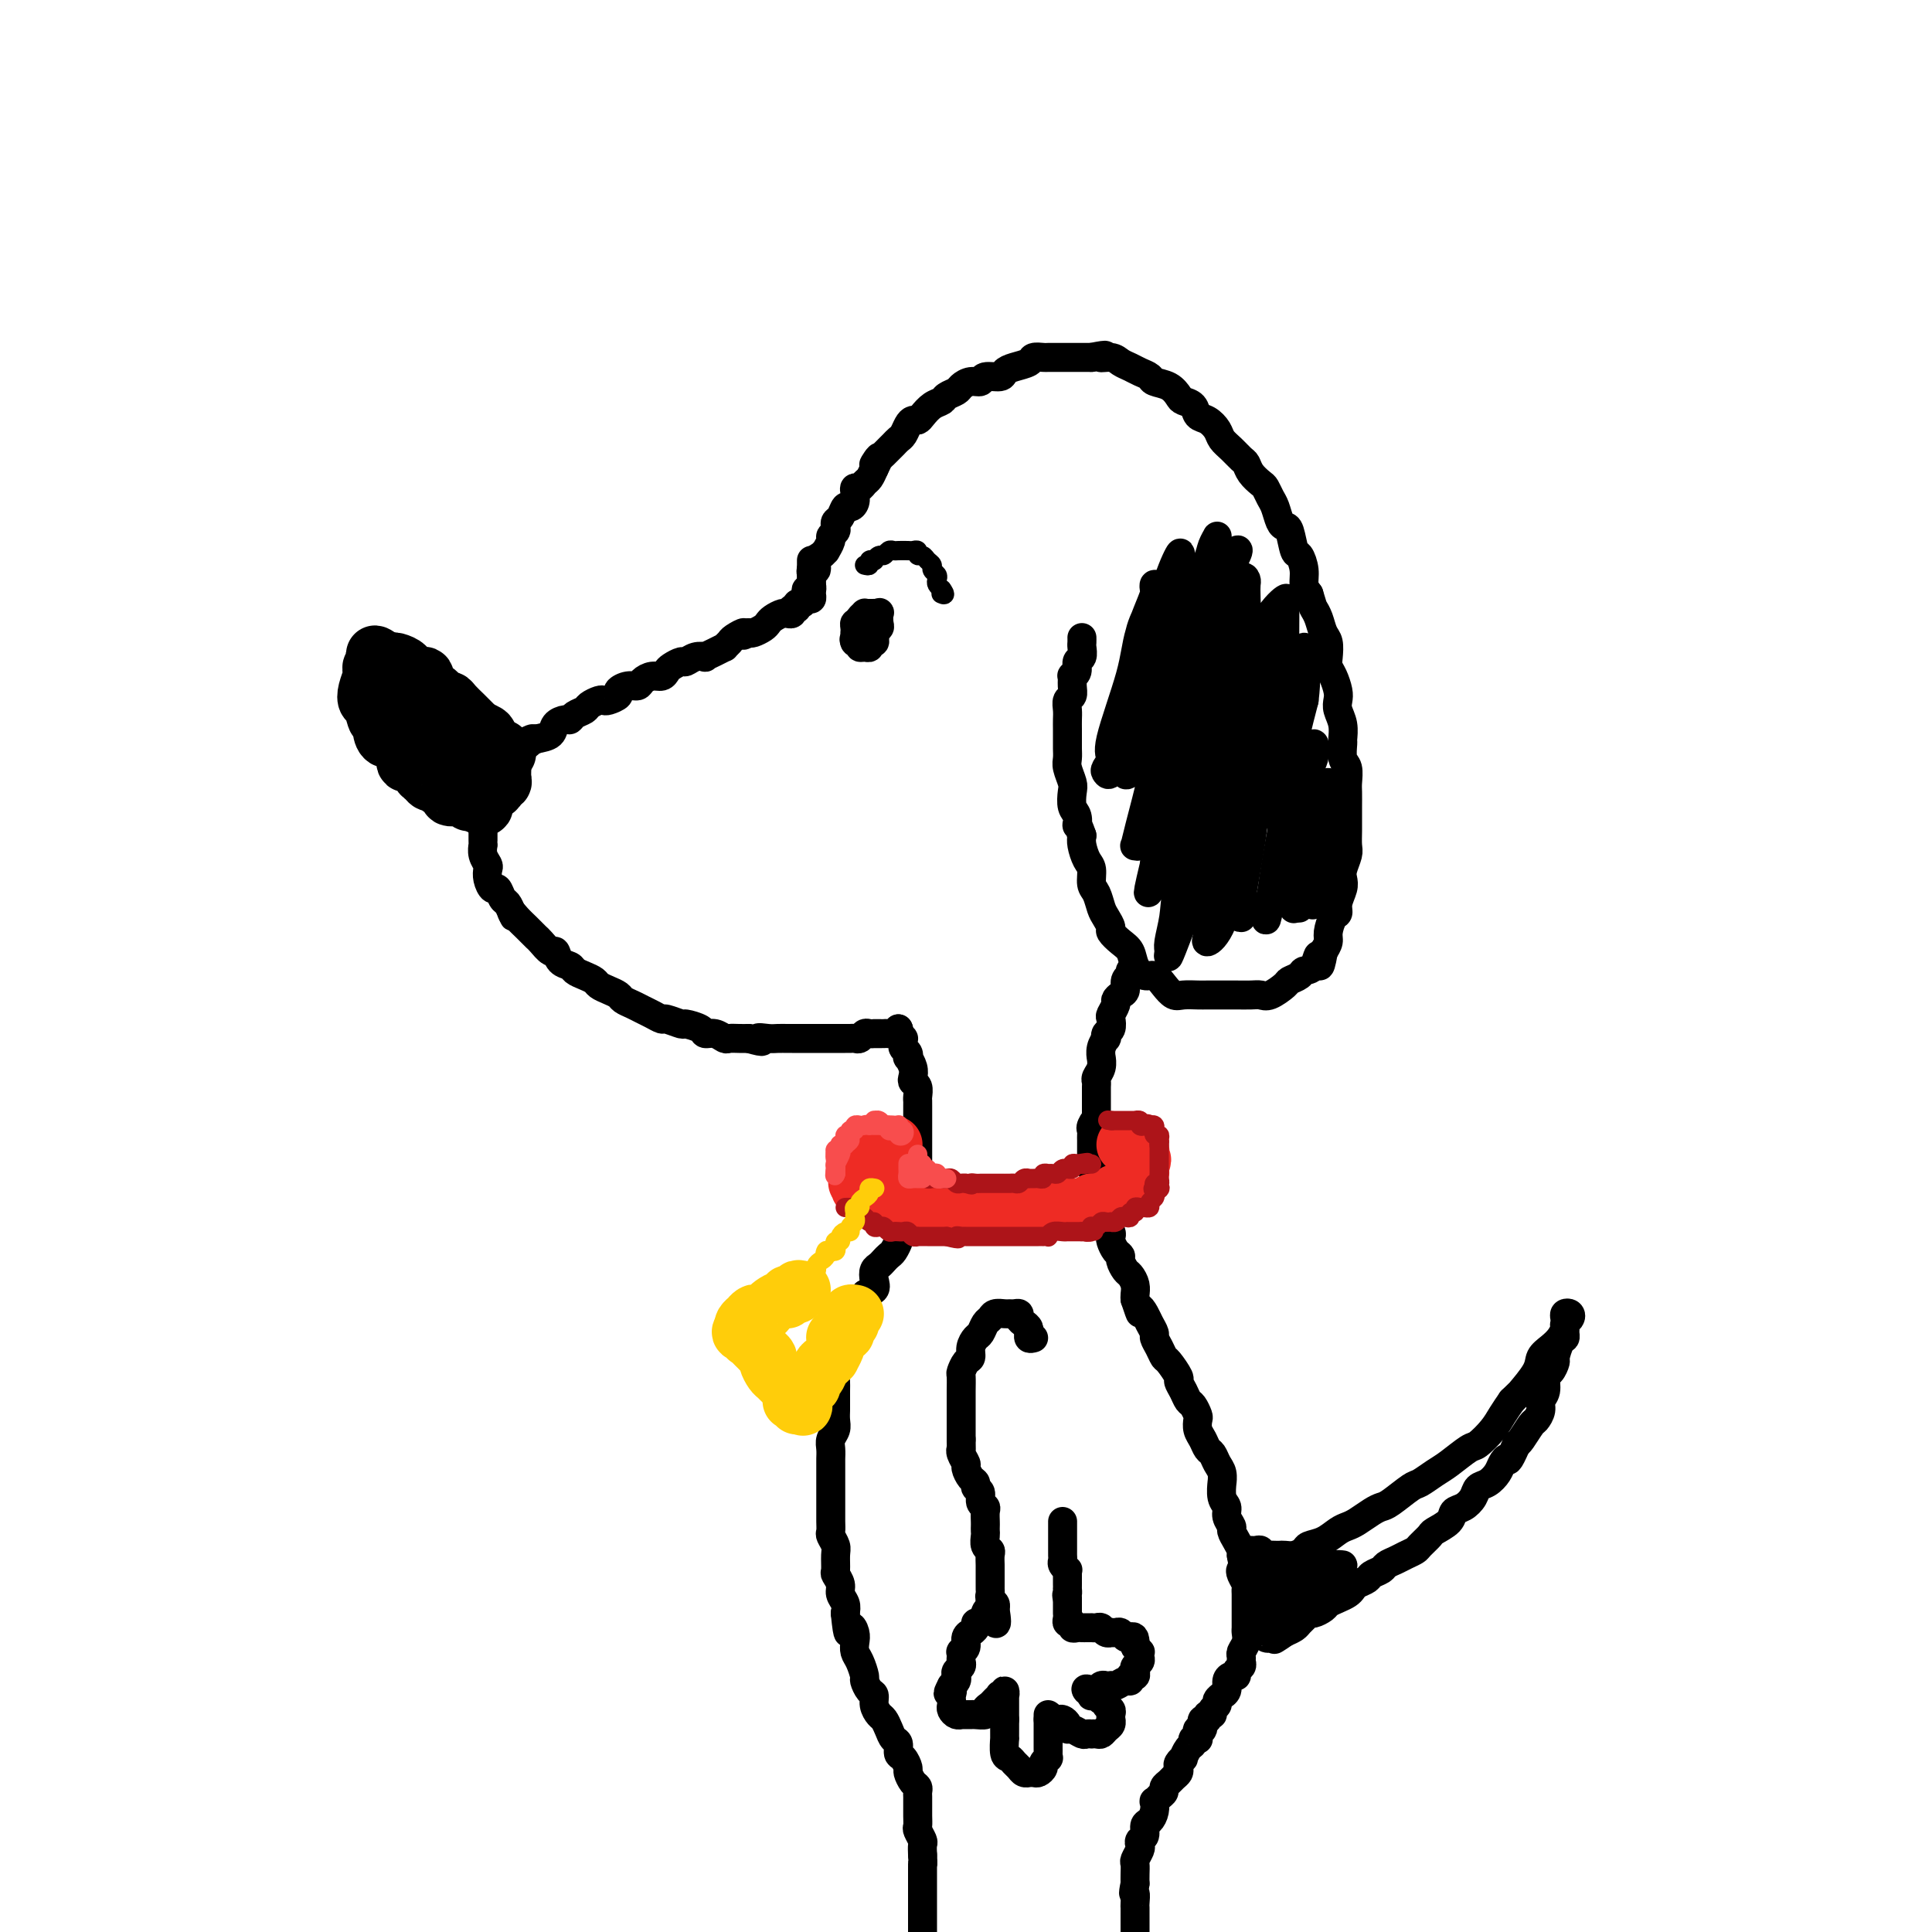 <svg viewBox='0 0 400 400' version='1.1' xmlns='http://www.w3.org/2000/svg' xmlns:xlink='http://www.w3.org/1999/xlink'><g fill='none' stroke='rgb(0,0,0)' stroke-width='6' stroke-linecap='round' stroke-linejoin='round'><path d='M167,123c-0.113,-0.444 -0.227,-0.889 0,-1c0.227,-0.111 0.793,0.111 1,0c0.207,-0.111 0.054,-0.556 0,-1c-0.054,-0.444 -0.011,-0.888 0,-1c0.011,-0.112 -0.012,0.107 0,0c0.012,-0.107 0.058,-0.539 0,-1c-0.058,-0.461 -0.222,-0.951 0,-1c0.222,-0.049 0.829,0.342 1,0c0.171,-0.342 -0.094,-1.419 0,-2c0.094,-0.581 0.546,-0.666 1,-1c0.454,-0.334 0.910,-0.915 1,-1c0.090,-0.085 -0.186,0.328 0,0c0.186,-0.328 0.834,-1.398 1,-2c0.166,-0.602 -0.149,-0.737 0,-1c0.149,-0.263 0.761,-0.652 1,-1c0.239,-0.348 0.105,-0.653 0,-1c-0.105,-0.347 -0.182,-0.736 0,-1c0.182,-0.264 0.623,-0.403 1,-1c0.377,-0.597 0.689,-1.652 1,-2c0.311,-0.348 0.622,0.013 1,0c0.378,-0.013 0.822,-0.399 1,-1c0.178,-0.601 0.089,-1.417 0,-2c-0.089,-0.583 -0.179,-0.932 0,-1c0.179,-0.068 0.625,0.147 1,0c0.375,-0.147 0.678,-0.655 1,-1c0.322,-0.345 0.663,-0.527 1,-1c0.337,-0.473 0.668,-1.236 1,-2'/><path d='M181,97c2.118,-4.201 0.413,-1.703 0,-1c-0.413,0.703 0.467,-0.389 1,-1c0.533,-0.611 0.720,-0.740 1,-1c0.280,-0.260 0.652,-0.651 1,-1c0.348,-0.349 0.670,-0.658 1,-1c0.330,-0.342 0.666,-0.718 1,-1c0.334,-0.282 0.666,-0.470 1,-1c0.334,-0.530 0.669,-1.403 1,-2c0.331,-0.597 0.656,-0.919 1,-1c0.344,-0.081 0.707,0.081 1,0c0.293,-0.081 0.516,-0.403 1,-1c0.484,-0.597 1.228,-1.469 2,-2c0.772,-0.531 1.571,-0.721 2,-1c0.429,-0.279 0.486,-0.648 1,-1c0.514,-0.352 1.483,-0.687 2,-1c0.517,-0.313 0.580,-0.605 1,-1c0.420,-0.395 1.197,-0.893 2,-1c0.803,-0.107 1.631,0.179 2,0c0.369,-0.179 0.278,-0.821 1,-1c0.722,-0.179 2.258,0.106 3,0c0.742,-0.106 0.689,-0.603 1,-1c0.311,-0.397 0.986,-0.695 2,-1c1.014,-0.305 2.369,-0.618 3,-1c0.631,-0.382 0.540,-0.835 1,-1c0.460,-0.165 1.470,-0.044 2,0c0.530,0.044 0.579,0.012 1,0c0.421,-0.012 1.215,-0.003 2,0c0.785,0.003 1.561,0.001 2,0c0.439,-0.001 0.541,-0.000 1,0c0.459,0.000 1.274,0.000 2,0c0.726,-0.000 1.363,-0.000 2,0'/><path d='M226,74c4.534,-0.915 2.369,-0.204 2,0c-0.369,0.204 1.057,-0.100 2,0c0.943,0.100 1.403,0.604 2,1c0.597,0.396 1.332,0.682 2,1c0.668,0.318 1.268,0.666 2,1c0.732,0.334 1.595,0.653 2,1c0.405,0.347 0.350,0.722 1,1c0.650,0.278 2.005,0.460 3,1c0.995,0.540 1.631,1.439 2,2c0.369,0.561 0.470,0.783 1,1c0.530,0.217 1.489,0.428 2,1c0.511,0.572 0.573,1.504 1,2c0.427,0.496 1.217,0.557 2,1c0.783,0.443 1.558,1.270 2,2c0.442,0.730 0.551,1.364 1,2c0.449,0.636 1.237,1.274 2,2c0.763,0.726 1.500,1.542 2,2c0.500,0.458 0.764,0.560 1,1c0.236,0.440 0.444,1.219 1,2c0.556,0.781 1.458,1.564 2,2c0.542,0.436 0.723,0.523 1,1c0.277,0.477 0.652,1.343 1,2c0.348,0.657 0.671,1.105 1,2c0.329,0.895 0.665,2.238 1,3c0.335,0.762 0.668,0.945 1,1c0.332,0.055 0.663,-0.018 1,1c0.337,1.018 0.682,3.126 1,4c0.318,0.874 0.611,0.513 1,1c0.389,0.487 0.874,1.824 1,3c0.126,1.176 -0.107,2.193 0,3c0.107,0.807 0.553,1.403 1,2'/><path d='M271,123c0.797,2.612 0.788,2.643 1,3c0.212,0.357 0.645,1.040 1,2c0.355,0.960 0.634,2.195 1,3c0.366,0.805 0.820,1.178 1,2c0.180,0.822 0.087,2.093 0,3c-0.087,0.907 -0.168,1.450 0,2c0.168,0.550 0.585,1.108 1,2c0.415,0.892 0.829,2.117 1,3c0.171,0.883 0.099,1.425 0,2c-0.099,0.575 -0.224,1.183 0,2c0.224,0.817 0.796,1.842 1,3c0.204,1.158 0.041,2.450 0,3c-0.041,0.550 0.042,0.359 0,1c-0.042,0.641 -0.207,2.115 0,3c0.207,0.885 0.788,1.181 1,2c0.212,0.819 0.057,2.161 0,3c-0.057,0.839 -0.016,1.173 0,2c0.016,0.827 0.005,2.146 0,3c-0.005,0.854 -0.005,1.244 0,2c0.005,0.756 0.015,1.879 0,3c-0.015,1.121 -0.056,2.239 0,3c0.056,0.761 0.207,1.166 0,2c-0.207,0.834 -0.773,2.097 -1,3c-0.227,0.903 -0.116,1.444 0,2c0.116,0.556 0.237,1.125 0,2c-0.237,0.875 -0.833,2.055 -1,3c-0.167,0.945 0.096,1.657 0,2c-0.096,0.343 -0.552,0.319 -1,1c-0.448,0.681 -0.890,2.068 -1,3c-0.110,0.932 0.111,1.409 0,2c-0.111,0.591 -0.556,1.295 -1,2'/><path d='M274,197c-0.970,5.533 -0.894,1.864 -1,1c-0.106,-0.864 -0.394,1.077 -1,2c-0.606,0.923 -1.531,0.829 -2,1c-0.469,0.171 -0.482,0.606 -1,1c-0.518,0.394 -1.541,0.747 -2,1c-0.459,0.253 -0.352,0.408 -1,1c-0.648,0.592 -2.049,1.623 -3,2c-0.951,0.377 -1.452,0.101 -2,0c-0.548,-0.101 -1.143,-0.027 -2,0c-0.857,0.027 -1.977,0.007 -3,0c-1.023,-0.007 -1.951,-0.000 -3,0c-1.049,0.000 -2.220,-0.005 -3,0c-0.780,0.005 -1.168,0.022 -2,0c-0.832,-0.022 -2.110,-0.081 -3,0c-0.890,0.081 -1.394,0.304 -2,0c-0.606,-0.304 -1.313,-1.135 -2,-2c-0.687,-0.865 -1.352,-1.764 -2,-2c-0.648,-0.236 -1.278,0.193 -2,0c-0.722,-0.193 -1.538,-1.006 -2,-2c-0.462,-0.994 -0.572,-2.167 -1,-3c-0.428,-0.833 -1.176,-1.324 -2,-2c-0.824,-0.676 -1.726,-1.536 -2,-2c-0.274,-0.464 0.080,-0.532 0,-1c-0.080,-0.468 -0.595,-1.337 -1,-2c-0.405,-0.663 -0.700,-1.121 -1,-2c-0.300,-0.879 -0.606,-2.178 -1,-3c-0.394,-0.822 -0.876,-1.165 -1,-2c-0.124,-0.835 0.111,-2.162 0,-3c-0.111,-0.838 -0.568,-1.187 -1,-2c-0.432,-0.813 -0.838,-2.089 -1,-3c-0.162,-0.911 -0.081,-1.455 0,-2'/><path d='M224,173c-1.171,-3.447 -1.097,-2.063 -1,-2c0.097,0.063 0.218,-1.194 0,-2c-0.218,-0.806 -0.776,-1.160 -1,-2c-0.224,-0.840 -0.112,-2.164 0,-3c0.112,-0.836 0.226,-1.182 0,-2c-0.226,-0.818 -0.793,-2.106 -1,-3c-0.207,-0.894 -0.056,-1.394 0,-2c0.056,-0.606 0.015,-1.317 0,-2c-0.015,-0.683 -0.005,-1.339 0,-2c0.005,-0.661 0.005,-1.328 0,-2c-0.005,-0.672 -0.016,-1.348 0,-2c0.016,-0.652 0.057,-1.278 0,-2c-0.057,-0.722 -0.213,-1.538 0,-2c0.213,-0.462 0.793,-0.571 1,-1c0.207,-0.429 0.040,-1.180 0,-2c-0.040,-0.820 0.046,-1.710 0,-2c-0.046,-0.290 -0.222,0.021 0,0c0.222,-0.021 0.844,-0.372 1,-1c0.156,-0.628 -0.154,-1.531 0,-2c0.154,-0.469 0.773,-0.504 1,-1c0.227,-0.496 0.061,-1.452 0,-2c-0.061,-0.548 -0.016,-0.686 0,-1c0.016,-0.314 0.005,-0.804 0,-1c-0.005,-0.196 -0.002,-0.098 0,0'/><path d='M168,116c-0.000,0.303 -0.000,0.606 0,1c0.000,0.394 0.000,0.878 0,1c-0.000,0.122 -0.000,-0.117 0,0c0.000,0.117 0.000,0.592 0,1c-0.000,0.408 -0.000,0.749 0,1c0.000,0.251 0.001,0.411 0,1c-0.001,0.589 -0.003,1.607 0,2c0.003,0.393 0.012,0.162 0,0c-0.012,-0.162 -0.046,-0.255 0,0c0.046,0.255 0.171,0.857 0,1c-0.171,0.143 -0.638,-0.173 -1,0c-0.362,0.173 -0.618,0.835 -1,1c-0.382,0.165 -0.891,-0.166 -1,0c-0.109,0.166 0.182,0.829 0,1c-0.182,0.171 -0.835,-0.151 -1,0c-0.165,0.151 0.159,0.776 0,1c-0.159,0.224 -0.802,0.049 -1,0c-0.198,-0.049 0.050,0.028 0,0c-0.050,-0.028 -0.398,-0.161 -1,0c-0.602,0.161 -1.457,0.618 -2,1c-0.543,0.382 -0.774,0.690 -1,1c-0.226,0.310 -0.445,0.622 -1,1c-0.555,0.378 -1.444,0.822 -2,1c-0.556,0.178 -0.778,0.089 -1,0'/><path d='M155,131c-2.128,1.189 -0.947,0.160 -1,0c-0.053,-0.160 -1.340,0.548 -2,1c-0.660,0.452 -0.692,0.647 -1,1c-0.308,0.353 -0.890,0.866 -1,1c-0.110,0.134 0.252,-0.109 0,0c-0.252,0.109 -1.118,0.569 -2,1c-0.882,0.431 -1.779,0.833 -2,1c-0.221,0.167 0.235,0.100 0,0c-0.235,-0.100 -1.162,-0.234 -2,0c-0.838,0.234 -1.586,0.837 -2,1c-0.414,0.163 -0.495,-0.115 -1,0c-0.505,0.115 -1.435,0.622 -2,1c-0.565,0.378 -0.767,0.627 -1,1c-0.233,0.373 -0.499,0.870 -1,1c-0.501,0.130 -1.239,-0.106 -2,0c-0.761,0.106 -1.547,0.553 -2,1c-0.453,0.447 -0.573,0.894 -1,1c-0.427,0.106 -1.161,-0.129 -2,0c-0.839,0.129 -1.782,0.622 -2,1c-0.218,0.378 0.288,0.640 0,1c-0.288,0.360 -1.372,0.817 -2,1c-0.628,0.183 -0.802,0.090 -1,0c-0.198,-0.090 -0.420,-0.178 -1,0c-0.580,0.178 -1.516,0.622 -2,1c-0.484,0.378 -0.515,0.692 -1,1c-0.485,0.308 -1.424,0.611 -2,1c-0.576,0.389 -0.790,0.864 -1,1c-0.210,0.136 -0.417,-0.067 -1,0c-0.583,0.067 -1.542,0.403 -2,1c-0.458,0.597 -0.417,1.456 -1,2c-0.583,0.544 -1.792,0.772 -3,1'/><path d='M111,153c-6.925,3.275 -2.237,0.461 -1,0c1.237,-0.461 -0.978,1.430 -2,2c-1.022,0.570 -0.851,-0.180 -1,0c-0.149,0.180 -0.617,1.291 -1,2c-0.383,0.709 -0.681,1.017 -1,1c-0.319,-0.017 -0.660,-0.359 -1,0c-0.340,0.359 -0.680,1.420 -1,2c-0.320,0.580 -0.621,0.681 -1,1c-0.379,0.319 -0.837,0.858 -1,1c-0.163,0.142 -0.029,-0.112 0,0c0.029,0.112 -0.045,0.588 0,1c0.045,0.412 0.208,0.758 0,1c-0.208,0.242 -0.788,0.380 -1,1c-0.212,0.620 -0.057,1.723 0,2c0.057,0.277 0.015,-0.273 0,0c-0.015,0.273 -0.004,1.368 0,2c0.004,0.632 0.001,0.800 0,1c-0.001,0.200 -0.000,0.430 0,1c0.000,0.570 -0.001,1.479 0,2c0.001,0.521 0.004,0.654 0,1c-0.004,0.346 -0.015,0.904 0,1c0.015,0.096 0.056,-0.270 0,0c-0.056,0.270 -0.208,1.177 0,2c0.208,0.823 0.777,1.564 1,2c0.223,0.436 0.101,0.569 0,1c-0.101,0.431 -0.182,1.161 0,2c0.182,0.839 0.626,1.785 1,2c0.374,0.215 0.678,-0.303 1,0c0.322,0.303 0.664,1.428 1,2c0.336,0.572 0.668,0.592 1,1c0.332,0.408 0.666,1.204 1,2'/><path d='M106,189c0.897,1.825 0.138,0.387 0,0c-0.138,-0.387 0.343,0.276 1,1c0.657,0.724 1.489,1.508 2,2c0.511,0.492 0.700,0.690 1,1c0.300,0.310 0.709,0.731 1,1c0.291,0.269 0.463,0.387 1,1c0.537,0.613 1.438,1.722 2,2c0.562,0.278 0.783,-0.276 1,0c0.217,0.276 0.429,1.383 1,2c0.571,0.617 1.500,0.743 2,1c0.500,0.257 0.570,0.646 1,1c0.430,0.354 1.218,0.672 2,1c0.782,0.328 1.557,0.665 2,1c0.443,0.335 0.556,0.667 1,1c0.444,0.333 1.221,0.667 2,1c0.779,0.333 1.559,0.666 2,1c0.441,0.334 0.542,0.668 1,1c0.458,0.332 1.272,0.662 2,1c0.728,0.338 1.369,0.683 2,1c0.631,0.317 1.252,0.606 2,1c0.748,0.394 1.623,0.893 2,1c0.377,0.107 0.257,-0.177 1,0c0.743,0.177 2.348,0.817 3,1c0.652,0.183 0.350,-0.091 1,0c0.650,0.091 2.253,0.546 3,1c0.747,0.454 0.637,0.906 1,1c0.363,0.094 1.200,-0.171 2,0c0.800,0.171 1.565,0.778 2,1c0.435,0.222 0.540,0.060 1,0c0.460,-0.060 1.274,-0.017 2,0c0.726,0.017 1.363,0.009 2,0'/><path d='M155,215c4.378,1.238 2.323,0.332 2,0c-0.323,-0.332 1.087,-0.089 2,0c0.913,0.089 1.329,0.024 2,0c0.671,-0.024 1.597,-0.006 2,0c0.403,0.006 0.283,0.002 1,0c0.717,-0.002 2.271,-0.000 3,0c0.729,0.000 0.633,0.000 1,0c0.367,-0.000 1.198,0.000 2,0c0.802,-0.000 1.577,-0.000 2,0c0.423,0.000 0.495,0.001 1,0c0.505,-0.001 1.445,-0.004 2,0c0.555,0.004 0.726,0.015 1,0c0.274,-0.015 0.652,-0.057 1,0c0.348,0.057 0.667,0.211 1,0c0.333,-0.211 0.681,-0.789 1,-1c0.319,-0.211 0.611,-0.057 1,0c0.389,0.057 0.877,0.015 1,0c0.123,-0.015 -0.117,-0.003 0,0c0.117,0.003 0.592,-0.003 1,0c0.408,0.003 0.750,0.015 1,0c0.250,-0.015 0.407,-0.055 1,0c0.593,0.055 1.621,0.207 2,0c0.379,-0.207 0.108,-0.773 0,-1c-0.108,-0.227 -0.054,-0.113 0,0'/><path d='M186,213c-0.114,0.303 -0.228,0.606 0,1c0.228,0.394 0.797,0.879 1,1c0.203,0.121 0.041,-0.121 0,0c-0.041,0.121 0.041,0.605 0,1c-0.041,0.395 -0.203,0.700 0,1c0.203,0.300 0.773,0.595 1,1c0.227,0.405 0.112,0.921 0,1c-0.112,0.079 -0.223,-0.278 0,0c0.223,0.278 0.778,1.191 1,2c0.222,0.809 0.112,1.512 0,2c-0.112,0.488 -0.226,0.760 0,1c0.226,0.240 0.793,0.448 1,1c0.207,0.552 0.056,1.447 0,2c-0.056,0.553 -0.015,0.763 0,1c0.015,0.237 0.004,0.501 0,1c-0.004,0.499 -0.001,1.233 0,2c0.001,0.767 0.000,1.567 0,2c-0.000,0.433 -0.000,0.501 0,1c0.000,0.499 0.000,1.430 0,2c-0.000,0.570 -0.000,0.778 0,1c0.000,0.222 0.000,0.459 0,1c-0.000,0.541 -0.000,1.388 0,2c0.000,0.612 0.000,0.989 0,1c-0.000,0.011 -0.000,-0.343 0,0c0.000,0.343 0.000,1.384 0,2c-0.000,0.616 -0.000,0.808 0,1'/><path d='M190,244c0.376,5.269 -0.684,2.942 -1,2c-0.316,-0.942 0.111,-0.500 0,0c-0.111,0.500 -0.761,1.058 -1,1c-0.239,-0.058 -0.068,-0.731 0,-1c0.068,-0.269 0.034,-0.135 0,0'/><path d='M234,201c-0.032,0.438 -0.064,0.877 0,1c0.064,0.123 0.223,-0.069 0,0c-0.223,0.069 -0.829,0.399 -1,1c-0.171,0.601 0.094,1.475 0,2c-0.094,0.525 -0.547,0.703 -1,1c-0.453,0.297 -0.905,0.713 -1,1c-0.095,0.287 0.167,0.444 0,1c-0.167,0.556 -0.763,1.512 -1,2c-0.237,0.488 -0.115,0.507 0,1c0.115,0.493 0.223,1.458 0,2c-0.223,0.542 -0.778,0.661 -1,1c-0.222,0.339 -0.112,0.898 0,1c0.112,0.102 0.227,-0.254 0,0c-0.227,0.254 -0.797,1.118 -1,2c-0.203,0.882 -0.040,1.781 0,2c0.040,0.219 -0.042,-0.240 0,0c0.042,0.240 0.207,1.181 0,2c-0.207,0.819 -0.788,1.515 -1,2c-0.212,0.485 -0.057,0.760 0,1c0.057,0.240 0.015,0.446 0,1c-0.015,0.554 -0.004,1.458 0,2c0.004,0.542 0.001,0.723 0,1c-0.001,0.277 -0.000,0.652 0,1c0.000,0.348 0.000,0.671 0,1c-0.000,0.329 -0.000,0.665 0,1'/><path d='M227,231c-1.022,4.820 -0.078,1.869 0,1c0.078,-0.869 -0.711,0.344 -1,1c-0.289,0.656 -0.077,0.753 0,1c0.077,0.247 0.021,0.642 0,1c-0.021,0.358 -0.006,0.678 0,1c0.006,0.322 0.002,0.646 0,1c-0.002,0.354 -0.001,0.739 0,1c0.001,0.261 0.004,0.398 0,1c-0.004,0.602 -0.015,1.671 0,2c0.015,0.329 0.057,-0.081 0,0c-0.057,0.081 -0.212,0.652 0,1c0.212,0.348 0.793,0.474 1,1c0.207,0.526 0.040,1.450 0,2c-0.040,0.550 0.045,0.724 0,1c-0.045,0.276 -0.222,0.655 0,1c0.222,0.345 0.843,0.655 1,1c0.157,0.345 -0.150,0.726 0,1c0.150,0.274 0.758,0.441 1,1c0.242,0.559 0.117,1.511 0,2c-0.117,0.489 -0.225,0.516 0,1c0.225,0.484 0.782,1.425 1,2c0.218,0.575 0.096,0.783 0,1c-0.096,0.217 -0.166,0.443 0,1c0.166,0.557 0.569,1.444 1,2c0.431,0.556 0.890,0.782 1,1c0.110,0.218 -0.128,0.429 0,1c0.128,0.571 0.623,1.501 1,2c0.377,0.499 0.637,0.567 1,1c0.363,0.433 0.828,1.232 1,2c0.172,0.768 0.049,1.505 0,2c-0.049,0.495 -0.025,0.747 0,1'/><path d='M235,269c1.570,4.748 0.994,2.620 1,2c0.006,-0.620 0.593,0.270 1,1c0.407,0.730 0.634,1.299 1,2c0.366,0.701 0.870,1.534 1,2c0.130,0.466 -0.115,0.566 0,1c0.115,0.434 0.590,1.201 1,2c0.410,0.799 0.754,1.631 1,2c0.246,0.369 0.395,0.274 1,1c0.605,0.726 1.668,2.273 2,3c0.332,0.727 -0.065,0.632 0,1c0.065,0.368 0.592,1.197 1,2c0.408,0.803 0.697,1.580 1,2c0.303,0.420 0.620,0.482 1,1c0.380,0.518 0.823,1.491 1,2c0.177,0.509 0.089,0.555 0,1c-0.089,0.445 -0.179,1.288 0,2c0.179,0.712 0.626,1.292 1,2c0.374,0.708 0.674,1.543 1,2c0.326,0.457 0.676,0.537 1,1c0.324,0.463 0.622,1.311 1,2c0.378,0.689 0.837,1.220 1,2c0.163,0.780 0.028,1.808 0,2c-0.028,0.192 0.049,-0.453 0,0c-0.049,0.453 -0.224,2.004 0,3c0.224,0.996 0.847,1.435 1,2c0.153,0.565 -0.166,1.254 0,2c0.166,0.746 0.815,1.548 1,2c0.185,0.452 -0.095,0.554 0,1c0.095,0.446 0.564,1.235 1,2c0.436,0.765 0.839,1.504 1,2c0.161,0.496 0.081,0.748 0,1'/><path d='M257,322c0.635,3.277 0.223,2.971 0,3c-0.223,0.029 -0.256,0.393 0,1c0.256,0.607 0.801,1.458 1,2c0.199,0.542 0.053,0.775 0,1c-0.053,0.225 -0.014,0.440 0,1c0.014,0.560 0.004,1.463 0,2c-0.004,0.537 -0.001,0.706 0,1c0.001,0.294 0.001,0.711 0,1c-0.001,0.289 -0.004,0.448 0,1c0.004,0.552 0.015,1.496 0,2c-0.015,0.504 -0.057,0.569 0,1c0.057,0.431 0.212,1.229 0,2c-0.212,0.771 -0.793,1.516 -1,2c-0.207,0.484 -0.041,0.708 0,1c0.041,0.292 -0.044,0.652 0,1c0.044,0.348 0.218,0.684 0,1c-0.218,0.316 -0.828,0.613 -1,1c-0.172,0.387 0.093,0.864 0,1c-0.093,0.136 -0.546,-0.069 -1,0c-0.454,0.069 -0.910,0.414 -1,1c-0.090,0.586 0.187,1.414 0,2c-0.187,0.586 -0.839,0.930 -1,1c-0.161,0.070 0.168,-0.135 0,0c-0.168,0.135 -0.834,0.609 -1,1c-0.166,0.391 0.167,0.697 0,1c-0.167,0.303 -0.833,0.602 -1,1c-0.167,0.398 0.165,0.894 0,1c-0.165,0.106 -0.828,-0.178 -1,0c-0.172,0.178 0.146,0.817 0,1c-0.146,0.183 -0.756,-0.091 -1,0c-0.244,0.091 -0.122,0.545 0,1'/><path d='M249,357c-1.177,2.095 -0.118,1.332 0,1c0.118,-0.332 -0.704,-0.233 -1,0c-0.296,0.233 -0.064,0.602 0,1c0.064,0.398 -0.038,0.826 0,1c0.038,0.174 0.216,0.093 0,0c-0.216,-0.093 -0.828,-0.197 -1,0c-0.172,0.197 0.094,0.697 0,1c-0.094,0.303 -0.547,0.410 -1,1c-0.453,0.590 -0.905,1.664 -1,2c-0.095,0.336 0.168,-0.065 0,0c-0.168,0.065 -0.766,0.595 -1,1c-0.234,0.405 -0.105,0.686 0,1c0.105,0.314 0.187,0.662 0,1c-0.187,0.338 -0.641,0.668 -1,1c-0.359,0.332 -0.622,0.668 -1,1c-0.378,0.332 -0.872,0.662 -1,1c-0.128,0.338 0.110,0.685 0,1c-0.110,0.315 -0.568,0.599 -1,1c-0.432,0.401 -0.838,0.918 -1,1c-0.162,0.082 -0.081,-0.273 0,0c0.081,0.273 0.162,1.172 0,2c-0.162,0.828 -0.565,1.584 -1,2c-0.435,0.416 -0.900,0.492 -1,1c-0.100,0.508 0.166,1.450 0,2c-0.166,0.550 -0.762,0.710 -1,1c-0.238,0.290 -0.116,0.711 0,1c0.116,0.289 0.227,0.448 0,1c-0.227,0.552 -0.793,1.499 -1,2c-0.207,0.501 -0.056,0.558 0,1c0.056,0.442 0.016,1.269 0,2c-0.016,0.731 -0.008,1.365 0,2'/><path d='M235,390c-0.619,2.971 -0.166,1.899 0,2c0.166,0.101 0.044,1.375 0,2c-0.044,0.625 -0.012,0.600 0,1c0.012,0.400 0.003,1.223 0,2c-0.003,0.777 -0.001,1.508 0,2c0.001,0.492 0.000,0.746 0,1'/><path d='M189,245c-0.000,0.446 -0.000,0.893 0,1c0.000,0.107 0.001,-0.125 0,0c-0.001,0.125 -0.004,0.607 0,1c0.004,0.393 0.015,0.697 0,1c-0.015,0.303 -0.055,0.606 0,1c0.055,0.394 0.207,0.878 0,1c-0.207,0.122 -0.772,-0.117 -1,0c-0.228,0.117 -0.117,0.591 0,1c0.117,0.409 0.241,0.754 0,1c-0.241,0.246 -0.849,0.394 -1,1c-0.151,0.606 0.153,1.672 0,2c-0.153,0.328 -0.762,-0.081 -1,0c-0.238,0.081 -0.105,0.652 0,1c0.105,0.348 0.183,0.475 0,1c-0.183,0.525 -0.627,1.449 -1,2c-0.373,0.551 -0.675,0.728 -1,1c-0.325,0.272 -0.674,0.640 -1,1c-0.326,0.360 -0.631,0.711 -1,1c-0.369,0.289 -0.802,0.514 -1,1c-0.198,0.486 -0.161,1.232 0,2c0.161,0.768 0.446,1.556 0,2c-0.446,0.444 -1.621,0.543 -2,1c-0.379,0.457 0.039,1.274 0,2c-0.039,0.726 -0.535,1.363 -1,2c-0.465,0.637 -0.898,1.274 -1,2c-0.102,0.726 0.126,1.542 0,2c-0.126,0.458 -0.608,0.560 -1,1c-0.392,0.440 -0.696,1.220 -1,2'/><path d='M175,279c-2.121,5.698 -0.425,2.944 0,2c0.425,-0.944 -0.422,-0.078 -1,1c-0.578,1.078 -0.887,2.369 -1,3c-0.113,0.631 -0.030,0.602 0,1c0.030,0.398 0.008,1.223 0,2c-0.008,0.777 -0.001,1.507 0,2c0.001,0.493 -0.003,0.751 0,1c0.003,0.249 0.015,0.489 0,1c-0.015,0.511 -0.057,1.293 0,2c0.057,0.707 0.211,1.341 0,2c-0.211,0.659 -0.789,1.345 -1,2c-0.211,0.655 -0.057,1.279 0,2c0.057,0.721 0.015,1.540 0,2c-0.015,0.460 -0.004,0.560 0,1c0.004,0.440 0.001,1.221 0,2c-0.001,0.779 -0.000,1.556 0,2c0.000,0.444 -0.000,0.555 0,1c0.000,0.445 0.000,1.222 0,2c-0.000,0.778 -0.001,1.555 0,2c0.001,0.445 0.004,0.556 0,1c-0.004,0.444 -0.015,1.220 0,2c0.015,0.780 0.057,1.565 0,2c-0.057,0.435 -0.212,0.521 0,1c0.212,0.479 0.793,1.350 1,2c0.207,0.650 0.040,1.080 0,2c-0.040,0.920 0.045,2.329 0,3c-0.045,0.671 -0.222,0.602 0,1c0.222,0.398 0.843,1.261 1,2c0.157,0.739 -0.150,1.353 0,2c0.150,0.647 0.757,1.328 1,2c0.243,0.672 0.121,1.336 0,2'/><path d='M175,334c0.631,6.213 0.708,3.746 1,3c0.292,-0.746 0.800,0.227 1,1c0.200,0.773 0.091,1.344 0,2c-0.091,0.656 -0.165,1.398 0,2c0.165,0.602 0.570,1.064 1,2c0.430,0.936 0.885,2.348 1,3c0.115,0.652 -0.110,0.546 0,1c0.110,0.454 0.554,1.469 1,2c0.446,0.531 0.893,0.579 1,1c0.107,0.421 -0.126,1.216 0,2c0.126,0.784 0.612,1.557 1,2c0.388,0.443 0.678,0.557 1,1c0.322,0.443 0.678,1.217 1,2c0.322,0.783 0.612,1.576 1,2c0.388,0.424 0.874,0.480 1,1c0.126,0.520 -0.107,1.505 0,2c0.107,0.495 0.554,0.500 1,1c0.446,0.500 0.890,1.496 1,2c0.110,0.504 -0.114,0.516 0,1c0.114,0.484 0.566,1.439 1,2c0.434,0.561 0.848,0.727 1,1c0.152,0.273 0.041,0.653 0,1c-0.041,0.347 -0.011,0.660 0,1c0.011,0.340 0.002,0.706 0,1c-0.002,0.294 0.003,0.517 0,1c-0.003,0.483 -0.015,1.228 0,2c0.015,0.772 0.056,1.572 0,2c-0.056,0.428 -0.211,0.486 0,1c0.211,0.514 0.788,1.485 1,2c0.212,0.515 0.061,0.576 0,1c-0.061,0.424 -0.030,1.212 0,2'/><path d='M191,384c0.155,2.334 0.041,2.169 0,2c-0.041,-0.169 -0.011,-0.340 0,0c0.011,0.340 0.003,1.192 0,2c-0.003,0.808 -0.001,1.571 0,2c0.001,0.429 0.000,0.524 0,1c-0.000,0.476 -0.000,1.334 0,2c0.000,0.666 0.000,1.141 0,2c-0.000,0.859 -0.000,2.103 0,3c0.000,0.897 0.000,1.449 0,2'/><path d='M214,277c-0.424,0.120 -0.848,0.239 -1,0c-0.152,-0.239 -0.031,-0.837 0,-1c0.031,-0.163 -0.030,0.110 0,0c0.030,-0.110 0.149,-0.604 0,-1c-0.149,-0.396 -0.565,-0.695 -1,-1c-0.435,-0.305 -0.889,-0.617 -1,-1c-0.111,-0.383 0.121,-0.835 0,-1c-0.121,-0.165 -0.596,-0.041 -1,0c-0.404,0.041 -0.738,-0.001 -1,0c-0.262,0.001 -0.451,0.046 -1,0c-0.549,-0.046 -1.456,-0.182 -2,0c-0.544,0.182 -0.724,0.681 -1,1c-0.276,0.319 -0.648,0.457 -1,1c-0.352,0.543 -0.686,1.492 -1,2c-0.314,0.508 -0.610,0.574 -1,1c-0.390,0.426 -0.875,1.212 -1,2c-0.125,0.788 0.110,1.580 0,2c-0.110,0.420 -0.565,0.470 -1,1c-0.435,0.530 -0.849,1.541 -1,2c-0.151,0.459 -0.041,0.367 0,1c0.041,0.633 0.011,1.990 0,3c-0.011,1.010 -0.003,1.674 0,2c0.003,0.326 0.001,0.314 0,1c-0.001,0.686 -0.000,2.069 0,3c0.000,0.931 0.000,1.409 0,2c-0.000,0.591 -0.000,1.296 0,2'/><path d='M199,298c0.017,2.588 0.060,2.059 0,2c-0.060,-0.059 -0.222,0.351 0,1c0.222,0.649 0.829,1.536 1,2c0.171,0.464 -0.094,0.505 0,1c0.094,0.495 0.546,1.446 1,2c0.454,0.554 0.910,0.712 1,1c0.090,0.288 -0.186,0.706 0,1c0.186,0.294 0.834,0.464 1,1c0.166,0.536 -0.152,1.439 0,2c0.152,0.561 0.773,0.781 1,1c0.227,0.219 0.061,0.439 0,1c-0.061,0.561 -0.017,1.463 0,2c0.017,0.537 0.008,0.707 0,1c-0.008,0.293 -0.016,0.707 0,1c0.016,0.293 0.057,0.463 0,1c-0.057,0.537 -0.211,1.439 0,2c0.211,0.561 0.789,0.780 1,1c0.211,0.220 0.057,0.440 0,1c-0.057,0.560 -0.015,1.459 0,2c0.015,0.541 0.004,0.722 0,1c-0.004,0.278 -0.001,0.652 0,1c0.001,0.348 -0.001,0.671 0,1c0.001,0.329 0.004,0.666 0,1c-0.004,0.334 -0.015,0.667 0,1c0.015,0.333 0.056,0.667 0,1c-0.056,0.333 -0.207,0.667 0,1c0.207,0.333 0.774,0.667 1,1c0.226,0.333 0.113,0.667 0,1'/><path d='M206,333c0.916,5.638 -0.293,2.233 -1,1c-0.707,-1.233 -0.911,-0.293 -1,0c-0.089,0.293 -0.061,-0.062 0,0c0.061,0.062 0.156,0.542 0,1c-0.156,0.458 -0.563,0.893 -1,1c-0.437,0.107 -0.906,-0.113 -1,0c-0.094,0.113 0.186,0.559 0,1c-0.186,0.441 -0.838,0.879 -1,1c-0.162,0.121 0.167,-0.073 0,0c-0.167,0.073 -0.829,0.415 -1,1c-0.171,0.585 0.150,1.414 0,2c-0.150,0.586 -0.771,0.931 -1,1c-0.229,0.069 -0.065,-0.136 0,0c0.065,0.136 0.031,0.614 0,1c-0.031,0.386 -0.060,0.681 0,1c0.060,0.319 0.210,0.663 0,1c-0.210,0.337 -0.778,0.668 -1,1c-0.222,0.332 -0.098,0.666 0,1c0.098,0.334 0.171,0.667 0,1c-0.171,0.333 -0.585,0.667 -1,1'/><path d='M197,349c-1.393,2.654 -0.374,1.288 0,1c0.374,-0.288 0.103,0.501 0,1c-0.103,0.499 -0.038,0.708 0,1c0.038,0.292 0.048,0.667 0,1c-0.048,0.333 -0.154,0.625 0,1c0.154,0.375 0.566,0.833 1,1c0.434,0.167 0.888,0.045 1,0c0.112,-0.045 -0.120,-0.011 0,0c0.120,0.011 0.592,0.000 1,0c0.408,-0.000 0.753,0.011 1,0c0.247,-0.011 0.394,-0.044 1,0c0.606,0.044 1.669,0.166 2,0c0.331,-0.166 -0.070,-0.619 0,-1c0.070,-0.381 0.611,-0.689 1,-1c0.389,-0.311 0.626,-0.624 1,-1c0.374,-0.376 0.885,-0.815 1,-1c0.115,-0.185 -0.165,-0.117 0,0c0.165,0.117 0.776,0.283 1,0c0.224,-0.283 0.060,-1.015 0,-1c-0.060,0.015 -0.016,0.778 0,1c0.016,0.222 0.004,-0.095 0,0c-0.004,0.095 -0.001,0.603 0,1c0.001,0.397 0.000,0.684 0,1c-0.000,0.316 -0.000,0.662 0,1c0.000,0.338 0.000,0.668 0,1c-0.000,0.332 -0.000,0.666 0,1'/><path d='M208,356c0.001,1.248 0.003,1.367 0,2c-0.003,0.633 -0.012,1.780 0,2c0.012,0.220 0.045,-0.488 0,0c-0.045,0.488 -0.167,2.173 0,3c0.167,0.827 0.623,0.796 1,1c0.377,0.204 0.675,0.643 1,1c0.325,0.357 0.679,0.631 1,1c0.321,0.369 0.611,0.832 1,1c0.389,0.168 0.879,0.042 1,0c0.121,-0.042 -0.126,0.000 0,0c0.126,-0.000 0.626,-0.042 1,0c0.374,0.042 0.622,0.170 1,0c0.378,-0.170 0.886,-0.637 1,-1c0.114,-0.363 -0.166,-0.622 0,-1c0.166,-0.378 0.776,-0.874 1,-1c0.224,-0.126 0.060,0.120 0,0c-0.060,-0.120 -0.016,-0.606 0,-1c0.016,-0.394 0.004,-0.697 0,-1c-0.004,-0.303 -0.001,-0.606 0,-1c0.001,-0.394 0.000,-0.879 0,-1c-0.000,-0.121 -0.000,0.121 0,0c0.000,-0.121 0.000,-0.606 0,-1c-0.000,-0.394 -0.000,-0.699 0,-1c0.000,-0.301 0.000,-0.600 0,-1c-0.000,-0.400 -0.000,-0.901 0,-1c0.000,-0.099 0.000,0.204 0,0c-0.000,-0.204 -0.000,-0.915 0,-1c0.000,-0.085 0.000,0.458 0,1'/><path d='M217,356c0.240,-1.237 0.839,-0.329 1,0c0.161,0.329 -0.115,0.078 0,0c0.115,-0.078 0.621,0.017 1,0c0.379,-0.017 0.630,-0.144 1,0c0.370,0.144 0.858,0.560 1,1c0.142,0.440 -0.063,0.902 0,1c0.063,0.098 0.394,-0.170 1,0c0.606,0.170 1.486,0.777 2,1c0.514,0.223 0.663,0.060 1,0c0.337,-0.060 0.864,-0.019 1,0c0.136,0.019 -0.117,0.017 0,0c0.117,-0.017 0.606,-0.047 1,0c0.394,0.047 0.694,0.171 1,0c0.306,-0.171 0.618,-0.637 1,-1c0.382,-0.363 0.836,-0.622 1,-1c0.164,-0.378 0.040,-0.874 0,-1c-0.040,-0.126 0.004,0.120 0,0c-0.004,-0.120 -0.057,-0.606 0,-1c0.057,-0.394 0.223,-0.698 0,-1c-0.223,-0.302 -0.834,-0.603 -1,-1c-0.166,-0.397 0.113,-0.890 0,-1c-0.113,-0.110 -0.618,0.163 -1,0c-0.382,-0.163 -0.641,-0.762 -1,-1c-0.359,-0.238 -0.818,-0.115 -1,0c-0.182,0.115 -0.087,0.223 0,0c0.087,-0.223 0.168,-0.778 0,-1c-0.168,-0.222 -0.584,-0.111 -1,0'/><path d='M225,350c-0.595,-0.635 0.419,-0.223 1,0c0.581,0.223 0.730,0.256 1,0c0.270,-0.256 0.663,-0.799 1,-1c0.337,-0.201 0.619,-0.058 1,0c0.381,0.058 0.863,0.031 1,0c0.137,-0.031 -0.069,-0.065 0,0c0.069,0.065 0.415,0.228 1,0c0.585,-0.228 1.411,-0.849 2,-1c0.589,-0.151 0.941,0.167 1,0c0.059,-0.167 -0.177,-0.818 0,-1c0.177,-0.182 0.765,0.106 1,0c0.235,-0.106 0.115,-0.607 0,-1c-0.115,-0.393 -0.226,-0.679 0,-1c0.226,-0.321 0.789,-0.677 1,-1c0.211,-0.323 0.070,-0.611 0,-1c-0.070,-0.389 -0.070,-0.877 0,-1c0.070,-0.123 0.211,0.121 0,0c-0.211,-0.121 -0.775,-0.606 -1,-1c-0.225,-0.394 -0.113,-0.697 0,-1'/><path d='M235,340c-0.024,-1.480 -0.585,-1.181 -1,-1c-0.415,0.181 -0.685,0.244 -1,0c-0.315,-0.244 -0.676,-0.797 -1,-1c-0.324,-0.203 -0.612,-0.058 -1,0c-0.388,0.058 -0.877,0.030 -1,0c-0.123,-0.030 0.121,-0.061 0,0c-0.121,0.061 -0.606,0.212 -1,0c-0.394,-0.212 -0.697,-0.789 -1,-1c-0.303,-0.211 -0.606,-0.056 -1,0c-0.394,0.056 -0.879,0.015 -1,0c-0.121,-0.015 0.121,-0.003 0,0c-0.121,0.003 -0.606,-0.003 -1,0c-0.394,0.003 -0.698,0.016 -1,0c-0.302,-0.016 -0.603,-0.060 -1,0c-0.397,0.060 -0.891,0.222 -1,0c-0.109,-0.222 0.167,-0.830 0,-1c-0.167,-0.170 -0.777,0.099 -1,0c-0.223,-0.099 -0.060,-0.565 0,-1c0.060,-0.435 0.016,-0.837 0,-1c-0.016,-0.163 -0.004,-0.085 0,0c0.004,0.085 0.001,0.177 0,0c-0.001,-0.177 -0.000,-0.625 0,-1c0.000,-0.375 0.000,-0.679 0,-1c-0.000,-0.321 -0.000,-0.661 0,-1'/><path d='M221,331c-0.309,-1.092 -0.083,-0.821 0,-1c0.083,-0.179 0.022,-0.808 0,-1c-0.022,-0.192 -0.005,0.055 0,0c0.005,-0.055 -0.002,-0.410 0,-1c0.002,-0.590 0.015,-1.415 0,-2c-0.015,-0.585 -0.057,-0.930 0,-1c0.057,-0.070 0.211,0.136 0,0c-0.211,-0.136 -0.789,-0.615 -1,-1c-0.211,-0.385 -0.057,-0.677 0,-1c0.057,-0.323 0.015,-0.678 0,-1c-0.015,-0.322 -0.004,-0.611 0,-1c0.004,-0.389 0.001,-0.877 0,-1c-0.001,-0.123 -0.000,0.121 0,0c0.000,-0.121 0.000,-0.606 0,-1c-0.000,-0.394 -0.000,-0.698 0,-1c0.000,-0.302 0.000,-0.603 0,-1c-0.000,-0.397 -0.000,-0.890 0,-1c0.000,-0.110 0.000,0.163 0,0c-0.000,-0.163 -0.000,-0.761 0,-1c0.000,-0.239 0.000,-0.120 0,0'/><path d='M258,321c0.341,-0.008 0.682,-0.016 1,0c0.318,0.016 0.614,0.057 1,0c0.386,-0.057 0.863,-0.211 1,0c0.137,0.211 -0.066,0.788 0,1c0.066,0.212 0.402,0.057 1,0c0.598,-0.057 1.460,-0.018 2,0c0.540,0.018 0.759,0.016 1,0c0.241,-0.016 0.504,-0.045 1,0c0.496,0.045 1.225,0.163 2,0c0.775,-0.163 1.597,-0.607 2,-1c0.403,-0.393 0.386,-0.734 1,-1c0.614,-0.266 1.859,-0.456 3,-1c1.141,-0.544 2.179,-1.442 3,-2c0.821,-0.558 1.425,-0.777 2,-1c0.575,-0.223 1.120,-0.449 2,-1c0.880,-0.551 2.093,-1.428 3,-2c0.907,-0.572 1.506,-0.839 2,-1c0.494,-0.161 0.882,-0.216 2,-1c1.118,-0.784 2.965,-2.298 4,-3c1.035,-0.702 1.259,-0.592 2,-1c0.741,-0.408 1.998,-1.334 3,-2c1.002,-0.666 1.749,-1.073 3,-2c1.251,-0.927 3.007,-2.373 4,-3c0.993,-0.627 1.225,-0.436 2,-1c0.775,-0.564 2.093,-1.883 3,-3c0.907,-1.117 1.402,-2.034 2,-3c0.598,-0.966 1.299,-1.983 2,-3'/><path d='M313,290c2.292,-2.263 1.521,-1.421 2,-2c0.479,-0.579 2.209,-2.579 3,-4c0.791,-1.421 0.643,-2.265 1,-3c0.357,-0.735 1.220,-1.363 2,-2c0.780,-0.637 1.476,-1.285 2,-2c0.524,-0.715 0.876,-1.499 1,-2c0.124,-0.501 0.020,-0.720 0,-1c-0.020,-0.280 0.043,-0.622 0,-1c-0.043,-0.378 -0.194,-0.792 0,-1c0.194,-0.208 0.731,-0.211 1,0c0.269,0.211 0.269,0.634 0,1c-0.269,0.366 -0.807,0.673 -1,1c-0.193,0.327 -0.042,0.673 0,1c0.042,0.327 -0.027,0.636 0,1c0.027,0.364 0.148,0.784 0,1c-0.148,0.216 -0.566,0.227 -1,1c-0.434,0.773 -0.886,2.308 -1,3c-0.114,0.692 0.109,0.542 0,1c-0.109,0.458 -0.550,1.526 -1,2c-0.450,0.474 -0.908,0.355 -1,1c-0.092,0.645 0.184,2.055 0,3c-0.184,0.945 -0.826,1.427 -1,2c-0.174,0.573 0.122,1.239 0,2c-0.122,0.761 -0.662,1.616 -1,2c-0.338,0.384 -0.476,0.296 -1,1c-0.524,0.704 -1.436,2.201 -2,3c-0.564,0.799 -0.782,0.899 -1,1'/><path d='M314,299c-1.949,4.511 -1.822,3.288 -2,3c-0.178,-0.288 -0.663,0.359 -1,1c-0.337,0.641 -0.527,1.275 -1,2c-0.473,0.725 -1.230,1.541 -2,2c-0.770,0.459 -1.552,0.559 -2,1c-0.448,0.441 -0.562,1.221 -1,2c-0.438,0.779 -1.201,1.556 -2,2c-0.799,0.444 -1.632,0.557 -2,1c-0.368,0.443 -0.269,1.218 -1,2c-0.731,0.782 -2.293,1.572 -3,2c-0.707,0.428 -0.559,0.496 -1,1c-0.441,0.504 -1.470,1.444 -2,2c-0.530,0.556 -0.561,0.726 -1,1c-0.439,0.274 -1.288,0.651 -2,1c-0.712,0.349 -1.289,0.671 -2,1c-0.711,0.329 -1.556,0.666 -2,1c-0.444,0.334 -0.486,0.667 -1,1c-0.514,0.333 -1.499,0.667 -2,1c-0.501,0.333 -0.518,0.667 -1,1c-0.482,0.333 -1.428,0.667 -2,1c-0.572,0.333 -0.768,0.666 -1,1c-0.232,0.334 -0.500,0.668 -1,1c-0.500,0.332 -1.233,0.663 -2,1c-0.767,0.337 -1.567,0.682 -2,1c-0.433,0.318 -0.497,0.610 -1,1c-0.503,0.390 -1.443,0.878 -2,1c-0.557,0.122 -0.729,-0.122 -1,0c-0.271,0.122 -0.640,0.610 -1,1c-0.360,0.390 -0.712,0.682 -1,1c-0.288,0.318 -0.511,0.662 -1,1c-0.489,0.338 -1.245,0.669 -2,1'/><path d='M266,338c-4.283,2.786 -0.989,0.750 0,0c0.989,-0.750 -0.327,-0.214 -1,0c-0.673,0.214 -0.703,0.106 -1,0c-0.297,-0.106 -0.862,-0.210 -1,0c-0.138,0.210 0.152,0.732 0,1c-0.152,0.268 -0.746,0.280 -1,0c-0.254,-0.280 -0.166,-0.853 0,-1c0.166,-0.147 0.411,0.132 1,0c0.589,-0.132 1.520,-0.675 2,-1c0.480,-0.325 0.507,-0.430 1,-1c0.493,-0.570 1.453,-1.603 2,-2c0.547,-0.397 0.683,-0.158 1,0c0.317,0.158 0.816,0.235 1,0c0.184,-0.235 0.053,-0.781 0,-1c-0.053,-0.219 -0.026,-0.109 0,0'/><path d='M270,333c0.887,-0.839 -0.395,-0.435 -1,0c-0.605,0.435 -0.531,0.901 -1,1c-0.469,0.099 -1.480,-0.168 -2,0c-0.520,0.168 -0.547,0.773 -1,1c-0.453,0.227 -1.331,0.077 -2,0c-0.669,-0.077 -1.130,-0.080 -1,0c0.130,0.080 0.850,0.242 1,0c0.150,-0.242 -0.269,-0.888 0,-1c0.269,-0.112 1.225,0.309 2,0c0.775,-0.309 1.368,-1.348 2,-2c0.632,-0.652 1.302,-0.917 2,-1c0.698,-0.083 1.423,0.015 1,0c-0.423,-0.015 -1.994,-0.144 -3,0c-1.006,0.144 -1.447,0.562 -2,1c-0.553,0.438 -1.220,0.898 -2,1c-0.780,0.102 -1.675,-0.153 -2,0c-0.325,0.153 -0.080,0.714 0,1c0.080,0.286 -0.004,0.298 0,0c0.004,-0.298 0.096,-0.907 0,-1c-0.096,-0.093 -0.380,0.330 0,0c0.380,-0.330 1.423,-1.413 2,-2c0.577,-0.587 0.688,-0.679 1,-1c0.312,-0.321 0.827,-0.871 1,-1c0.173,-0.129 0.005,0.161 0,0c-0.005,-0.161 0.153,-0.775 0,-1c-0.153,-0.225 -0.618,-0.061 -1,0c-0.382,0.061 -0.681,0.017 -1,0c-0.319,-0.017 -0.660,-0.009 -1,0'/><path d='M262,328c-0.258,-0.879 -0.405,-0.575 0,-1c0.405,-0.425 1.360,-1.578 2,-2c0.640,-0.422 0.966,-0.113 1,0c0.034,0.113 -0.223,0.030 0,0c0.223,-0.030 0.925,-0.008 1,0c0.075,0.008 -0.478,0.002 -1,0c-0.522,-0.002 -1.013,-0.001 -1,0c0.013,0.001 0.528,0.000 1,0c0.472,-0.000 0.899,-0.000 1,0c0.101,0.000 -0.126,0.000 0,0c0.126,-0.000 0.605,0.000 1,0c0.395,-0.000 0.705,-0.000 1,0c0.295,0.000 0.574,0.000 1,0c0.426,-0.000 1.000,-0.001 1,0c-0.000,0.001 -0.575,0.003 -1,0c-0.425,-0.003 -0.702,-0.011 -1,0c-0.298,0.011 -0.619,0.041 -1,0c-0.381,-0.041 -0.823,-0.155 -1,0c-0.177,0.155 -0.088,0.577 0,1'/><path d='M266,326c-0.515,0.143 0.196,-0.000 1,0c0.804,0.000 1.701,0.144 3,0c1.299,-0.144 2.999,-0.574 4,-1c1.001,-0.426 1.303,-0.847 2,-1c0.697,-0.153 1.790,-0.038 2,0c0.210,0.038 -0.463,-0.000 -1,0c-0.537,0.000 -0.937,0.038 -1,0c-0.063,-0.038 0.210,-0.154 -1,0c-1.210,0.154 -3.904,0.577 -5,1c-1.096,0.423 -0.593,0.846 -1,1c-0.407,0.154 -1.725,0.037 -2,0c-0.275,-0.037 0.493,0.004 1,0c0.507,-0.004 0.753,-0.053 1,0c0.247,0.053 0.494,0.210 1,0c0.506,-0.210 1.272,-0.786 2,-1c0.728,-0.214 1.420,-0.068 2,0c0.580,0.068 1.048,0.056 1,0c-0.048,-0.056 -0.611,-0.158 -1,0c-0.389,0.158 -0.603,0.574 -1,1c-0.397,0.426 -0.978,0.860 -1,1c-0.022,0.140 0.516,-0.015 1,0c0.484,0.015 0.914,0.200 1,0c0.086,-0.200 -0.173,-0.786 0,-1c0.173,-0.214 0.777,-0.058 1,0c0.223,0.058 0.064,0.016 0,0c-0.064,-0.016 -0.032,-0.008 0,0'/><path d='M275,326c1.177,0.182 0.120,0.636 -1,1c-1.120,0.364 -2.301,0.636 -3,1c-0.699,0.364 -0.914,0.818 -1,1c-0.086,0.182 -0.043,0.091 0,0'/><path d='M230,156c0.018,0.498 0.036,0.996 0,1c-0.036,0.004 -0.127,-0.487 0,-1c0.127,-0.513 0.471,-1.050 1,-3c0.529,-1.950 1.242,-5.314 2,-8c0.758,-2.686 1.562,-4.694 2,-7c0.438,-2.306 0.509,-4.909 1,-7c0.491,-2.091 1.402,-3.670 2,-5c0.598,-1.330 0.882,-2.413 1,-3c0.118,-0.587 0.070,-0.679 0,-1c-0.070,-0.321 -0.164,-0.871 0,-1c0.164,-0.129 0.585,0.164 0,2c-0.585,1.836 -2.174,5.217 -3,8c-0.826,2.783 -0.887,4.969 -2,9c-1.113,4.031 -3.277,9.906 -4,13c-0.723,3.094 -0.007,3.406 0,4c0.007,0.594 -0.697,1.469 -1,2c-0.303,0.531 -0.205,0.717 0,1c0.205,0.283 0.516,0.665 1,0c0.484,-0.665 1.141,-2.375 2,-4c0.859,-1.625 1.922,-3.166 3,-7c1.078,-3.834 2.172,-9.961 3,-14c0.828,-4.039 1.390,-5.991 2,-8c0.610,-2.009 1.269,-4.075 2,-6c0.731,-1.925 1.534,-3.711 2,-5c0.466,-1.289 0.594,-2.083 0,-1c-0.594,1.083 -1.912,4.043 -3,8c-1.088,3.957 -1.947,8.912 -3,13c-1.053,4.088 -2.301,7.311 -3,10c-0.699,2.689 -0.850,4.845 -1,7'/><path d='M234,153c-1.769,6.743 -1.191,5.100 -1,5c0.191,-0.100 -0.004,1.341 0,2c0.004,0.659 0.206,0.534 1,0c0.794,-0.534 2.181,-1.476 3,-3c0.819,-1.524 1.069,-3.629 2,-7c0.931,-3.371 2.541,-8.008 4,-13c1.459,-4.992 2.767,-10.340 4,-14c1.233,-3.660 2.390,-5.631 3,-7c0.610,-1.369 0.674,-2.136 1,-3c0.326,-0.864 0.916,-1.826 1,-2c0.084,-0.174 -0.338,0.438 -1,3c-0.662,2.562 -1.564,7.072 -3,12c-1.436,4.928 -3.404,10.272 -5,16c-1.596,5.728 -2.818,11.838 -4,17c-1.182,5.162 -2.324,9.374 -3,12c-0.676,2.626 -0.886,3.664 -1,4c-0.114,0.336 -0.132,-0.032 0,0c0.132,0.032 0.413,0.464 1,0c0.587,-0.464 1.480,-1.825 3,-5c1.520,-3.175 3.668,-8.164 5,-13c1.332,-4.836 1.848,-9.520 3,-15c1.152,-5.480 2.938,-11.758 4,-16c1.062,-4.242 1.398,-6.450 2,-8c0.602,-1.550 1.470,-2.443 2,-3c0.530,-0.557 0.722,-0.779 1,-1c0.278,-0.221 0.642,-0.440 0,1c-0.642,1.440 -2.291,4.541 -4,10c-1.709,5.459 -3.479,13.278 -5,20c-1.521,6.722 -2.794,12.348 -4,17c-1.206,4.652 -2.345,8.329 -3,11c-0.655,2.671 -0.828,4.335 -1,6'/><path d='M239,179c-2.473,10.350 -0.656,4.223 0,2c0.656,-2.223 0.150,-0.544 0,0c-0.150,0.544 0.056,-0.049 1,-2c0.944,-1.951 2.625,-5.262 4,-9c1.375,-3.738 2.445,-7.903 4,-13c1.555,-5.097 3.594,-11.127 5,-15c1.406,-3.873 2.180,-5.588 3,-8c0.820,-2.412 1.687,-5.520 2,-7c0.313,-1.480 0.073,-1.333 0,-1c-0.073,0.333 0.023,0.850 0,1c-0.023,0.150 -0.163,-0.069 -1,3c-0.837,3.069 -2.372,9.424 -4,15c-1.628,5.576 -3.350,10.372 -5,17c-1.650,6.628 -3.228,15.089 -4,20c-0.772,4.911 -0.738,6.271 -1,8c-0.262,1.729 -0.819,3.825 -1,5c-0.181,1.175 0.016,1.428 0,2c-0.016,0.572 -0.244,1.463 0,1c0.244,-0.463 0.962,-2.281 2,-5c1.038,-2.719 2.397,-6.339 4,-12c1.603,-5.661 3.452,-13.363 5,-20c1.548,-6.637 2.796,-12.208 4,-16c1.204,-3.792 2.362,-5.805 3,-8c0.638,-2.195 0.754,-4.570 1,-6c0.246,-1.430 0.621,-1.913 1,-2c0.379,-0.087 0.761,0.221 1,0c0.239,-0.221 0.335,-0.971 0,-1c-0.335,-0.029 -1.100,0.662 -2,4c-0.900,3.338 -1.935,9.322 -3,15c-1.065,5.678 -2.162,11.051 -3,16c-0.838,4.949 -1.419,9.475 -2,14'/><path d='M253,177c-1.937,9.624 -1.778,9.683 -2,11c-0.222,1.317 -0.824,3.890 -1,5c-0.176,1.110 0.073,0.756 0,1c-0.073,0.244 -0.469,1.086 0,1c0.469,-0.086 1.803,-1.099 3,-4c1.197,-2.901 2.257,-7.689 3,-12c0.743,-4.311 1.169,-8.146 2,-14c0.831,-5.854 2.069,-13.727 3,-18c0.931,-4.273 1.557,-4.944 2,-6c0.443,-1.056 0.704,-2.496 1,-3c0.296,-0.504 0.626,-0.071 1,0c0.374,0.071 0.790,-0.219 0,2c-0.790,2.219 -2.786,6.948 -4,13c-1.214,6.052 -1.646,13.426 -2,18c-0.354,4.574 -0.630,6.347 -1,8c-0.370,1.653 -0.833,3.187 -1,5c-0.167,1.813 -0.039,3.905 0,5c0.039,1.095 -0.013,1.192 0,1c0.013,-0.192 0.090,-0.672 0,-1c-0.090,-0.328 -0.347,-0.504 0,-3c0.347,-2.496 1.297,-7.312 2,-12c0.703,-4.688 1.159,-9.247 2,-13c0.841,-3.753 2.067,-6.700 3,-9c0.933,-2.300 1.572,-3.955 2,-5c0.428,-1.045 0.644,-1.481 1,-2c0.356,-0.519 0.853,-1.120 1,-1c0.147,0.120 -0.057,0.960 0,4c0.057,3.040 0.376,8.279 0,13c-0.376,4.721 -1.447,8.925 -2,12c-0.553,3.075 -0.586,5.021 -1,7c-0.414,1.979 -1.207,3.989 -2,6'/><path d='M263,186c-1.004,7.109 -1.013,3.882 -1,3c0.013,-0.882 0.048,0.583 0,1c-0.048,0.417 -0.179,-0.213 0,-1c0.179,-0.787 0.669,-1.730 1,-3c0.331,-1.270 0.505,-2.867 1,-6c0.495,-3.133 1.313,-7.802 2,-11c0.687,-3.198 1.243,-4.927 2,-6c0.757,-1.073 1.715,-1.492 2,-2c0.285,-0.508 -0.105,-1.106 0,-1c0.105,0.106 0.704,0.915 1,3c0.296,2.085 0.291,5.448 0,8c-0.291,2.552 -0.866,4.295 -1,6c-0.134,1.705 0.174,3.372 0,5c-0.174,1.628 -0.828,3.216 -1,4c-0.172,0.784 0.139,0.762 0,1c-0.139,0.238 -0.726,0.735 -1,1c-0.274,0.265 -0.234,0.299 0,-1c0.234,-1.299 0.661,-3.932 1,-6c0.339,-2.068 0.588,-3.572 1,-6c0.412,-2.428 0.986,-5.781 2,-8c1.014,-2.219 2.469,-3.304 3,-4c0.531,-0.696 0.139,-1.002 0,-1c-0.139,0.002 -0.026,0.311 0,1c0.026,0.689 -0.035,1.756 0,4c0.035,2.244 0.167,5.663 0,8c-0.167,2.337 -0.633,3.590 -1,5c-0.367,1.410 -0.634,2.976 -1,4c-0.366,1.024 -0.829,1.507 -1,2c-0.171,0.493 -0.049,0.998 0,1c0.049,0.002 0.024,-0.499 0,-1'/><path d='M272,186c-0.473,3.282 -0.155,-0.013 0,-2c0.155,-1.987 0.147,-2.668 0,-4c-0.147,-1.332 -0.434,-3.316 0,-5c0.434,-1.684 1.588,-3.066 2,-4c0.412,-0.934 0.083,-1.418 0,-1c-0.083,0.418 0.079,1.738 0,3c-0.079,1.262 -0.399,2.465 -1,4c-0.601,1.535 -1.482,3.402 -2,5c-0.518,1.598 -0.675,2.925 -1,4c-0.325,1.075 -0.820,1.896 -1,2c-0.180,0.104 -0.045,-0.510 0,-1c0.045,-0.490 0.001,-0.855 0,-1c-0.001,-0.145 0.042,-0.069 0,-2c-0.042,-1.931 -0.169,-5.869 0,-9c0.169,-3.131 0.633,-5.456 1,-8c0.367,-2.544 0.635,-5.308 1,-7c0.365,-1.692 0.825,-2.313 1,-3c0.175,-0.687 0.064,-1.441 0,-2c-0.064,-0.559 -0.083,-0.924 0,-1c0.083,-0.076 0.267,0.136 0,1c-0.267,0.864 -0.986,2.381 -2,4c-1.014,1.619 -2.325,3.340 -3,5c-0.675,1.660 -0.715,3.260 -1,4c-0.285,0.740 -0.817,0.619 -1,1c-0.183,0.381 -0.019,1.262 0,1c0.019,-0.262 -0.108,-1.668 0,-3c0.108,-1.332 0.452,-2.589 1,-5c0.548,-2.411 1.299,-5.974 2,-9c0.701,-3.026 1.350,-5.513 2,-8'/><path d='M270,145c0.617,-4.979 0.160,-5.926 0,-7c-0.160,-1.074 -0.022,-2.273 0,-3c0.022,-0.727 -0.073,-0.981 0,-1c0.073,-0.019 0.313,0.196 0,1c-0.313,0.804 -1.180,2.196 -2,4c-0.820,1.804 -1.592,4.021 -2,6c-0.408,1.979 -0.451,3.719 -1,5c-0.549,1.281 -1.605,2.102 -2,3c-0.395,0.898 -0.130,1.874 0,2c0.130,0.126 0.126,-0.597 0,-1c-0.126,-0.403 -0.373,-0.487 0,-2c0.373,-1.513 1.367,-4.456 2,-7c0.633,-2.544 0.905,-4.689 1,-7c0.095,-2.311 0.011,-4.789 0,-7c-0.011,-2.211 0.049,-4.156 0,-5c-0.049,-0.844 -0.207,-0.588 0,-1c0.207,-0.412 0.778,-1.493 0,-1c-0.778,0.493 -2.906,2.559 -4,5c-1.094,2.441 -1.155,5.257 -2,7c-0.845,1.743 -2.476,2.414 -3,4c-0.524,1.586 0.059,4.087 0,5c-0.059,0.913 -0.758,0.239 -1,0c-0.242,-0.239 -0.026,-0.041 0,0c0.026,0.041 -0.137,-0.073 0,-1c0.137,-0.927 0.573,-2.668 1,-5c0.427,-2.332 0.844,-5.256 1,-8c0.156,-2.744 0.050,-5.307 0,-7c-0.050,-1.693 -0.044,-2.516 0,-3c0.044,-0.484 0.127,-0.630 0,-1c-0.127,-0.370 -0.465,-0.963 -1,0c-0.535,0.963 -1.268,3.481 -2,6'/><path d='M255,126c-1.034,2.507 -2.120,6.275 -3,9c-0.880,2.725 -1.553,4.409 -2,6c-0.447,1.591 -0.667,3.091 -1,4c-0.333,0.909 -0.780,1.229 -1,1c-0.220,-0.229 -0.213,-1.006 0,-1c0.213,0.006 0.631,0.797 1,0c0.369,-0.797 0.687,-3.180 1,-5c0.313,-1.820 0.620,-3.075 1,-4c0.380,-0.925 0.833,-1.518 1,-2c0.167,-0.482 0.048,-0.852 0,-1c-0.048,-0.148 -0.024,-0.074 0,0'/></g>
<g fill='none' stroke='rgb(0,0,0)' stroke-width='12' stroke-linecap='round' stroke-linejoin='round'><path d='M105,156c-0.447,0.119 -0.894,0.238 -1,0c-0.106,-0.238 0.130,-0.834 0,-1c-0.130,-0.166 -0.625,0.097 -1,0c-0.375,-0.097 -0.629,-0.555 -1,-1c-0.371,-0.445 -0.859,-0.879 -1,-1c-0.141,-0.121 0.065,0.071 0,0c-0.065,-0.071 -0.402,-0.404 -1,-1c-0.598,-0.596 -1.456,-1.456 -2,-2c-0.544,-0.544 -0.775,-0.771 -1,-1c-0.225,-0.229 -0.444,-0.461 -1,-1c-0.556,-0.539 -1.449,-1.386 -2,-2c-0.551,-0.614 -0.759,-0.995 -1,-1c-0.241,-0.005 -0.515,0.368 -1,0c-0.485,-0.368 -1.181,-1.476 -2,-2c-0.819,-0.524 -1.761,-0.465 -2,-1c-0.239,-0.535 0.225,-1.663 0,-2c-0.225,-0.337 -1.139,0.116 -2,0c-0.861,-0.116 -1.670,-0.802 -2,-1c-0.330,-0.198 -0.182,0.090 0,0c0.182,-0.090 0.399,-0.560 0,-1c-0.399,-0.440 -1.415,-0.849 -2,-1c-0.585,-0.151 -0.739,-0.043 -1,0c-0.261,0.043 -0.631,0.022 -1,0'/><path d='M80,137c-4.111,-2.944 -1.890,-0.804 -1,0c0.890,0.804 0.448,0.271 0,0c-0.448,-0.271 -0.904,-0.282 -1,0c-0.096,0.282 0.167,0.855 0,1c-0.167,0.145 -0.763,-0.140 -1,0c-0.237,0.140 -0.113,0.703 0,1c0.113,0.297 0.215,0.326 0,1c-0.215,0.674 -0.747,1.993 -1,3c-0.253,1.007 -0.226,1.701 0,2c0.226,0.299 0.651,0.204 1,1c0.349,0.796 0.622,2.485 1,3c0.378,0.515 0.860,-0.142 1,0c0.140,0.142 -0.063,1.083 0,2c0.063,0.917 0.393,1.809 1,2c0.607,0.191 1.490,-0.319 2,0c0.510,0.319 0.647,1.465 1,2c0.353,0.535 0.921,0.458 1,1c0.079,0.542 -0.330,1.704 0,2c0.330,0.296 1.398,-0.275 2,0c0.602,0.275 0.737,1.397 1,2c0.263,0.603 0.653,0.686 1,1c0.347,0.314 0.651,0.858 1,1c0.349,0.142 0.741,-0.119 1,0c0.259,0.119 0.384,0.619 1,1c0.616,0.381 1.724,0.642 2,1c0.276,0.358 -0.281,0.814 0,1c0.281,0.186 1.398,0.102 2,0c0.602,-0.102 0.687,-0.223 1,0c0.313,0.223 0.853,0.791 1,1c0.147,0.209 -0.101,0.060 0,0c0.101,-0.060 0.550,-0.030 1,0'/><path d='M98,166c3.174,2.075 2.108,0.764 2,0c-0.108,-0.764 0.740,-0.979 1,-1c0.260,-0.021 -0.070,0.153 0,0c0.070,-0.153 0.541,-0.631 1,-1c0.459,-0.369 0.908,-0.627 1,-1c0.092,-0.373 -0.172,-0.860 0,-1c0.172,-0.140 0.779,0.066 1,0c0.221,-0.066 0.056,-0.403 0,-1c-0.056,-0.597 -0.004,-1.455 0,-2c0.004,-0.545 -0.042,-0.776 0,-1c0.042,-0.224 0.170,-0.441 0,-1c-0.170,-0.559 -0.640,-1.459 -1,-2c-0.360,-0.541 -0.611,-0.722 -1,-1c-0.389,-0.278 -0.915,-0.653 -1,-1c-0.085,-0.347 0.272,-0.666 0,-1c-0.272,-0.334 -1.171,-0.685 -2,-1c-0.829,-0.315 -1.587,-0.595 -2,-1c-0.413,-0.405 -0.482,-0.935 -1,-1c-0.518,-0.065 -1.486,0.333 -2,0c-0.514,-0.333 -0.575,-1.399 -1,-2c-0.425,-0.601 -1.213,-0.739 -2,-1c-0.787,-0.261 -1.574,-0.647 -2,-1c-0.426,-0.353 -0.493,-0.673 -1,-1c-0.507,-0.327 -1.456,-0.662 -2,-1c-0.544,-0.338 -0.685,-0.679 -1,-1c-0.315,-0.321 -0.805,-0.622 -1,-1c-0.195,-0.378 -0.093,-0.833 0,-1c0.093,-0.167 0.179,-0.045 0,0c-0.179,0.045 -0.623,0.013 -1,0c-0.377,-0.013 -0.689,-0.006 -1,0'/><path d='M82,140c-3.236,-2.195 -0.827,-0.183 0,1c0.827,1.183 0.071,1.538 0,2c-0.071,0.462 0.543,1.031 1,2c0.457,0.969 0.756,2.339 1,3c0.244,0.661 0.431,0.613 1,1c0.569,0.387 1.518,1.208 2,2c0.482,0.792 0.495,1.555 1,2c0.505,0.445 1.501,0.571 2,1c0.499,0.429 0.501,1.161 1,2c0.499,0.839 1.495,1.784 2,2c0.505,0.216 0.517,-0.296 1,0c0.483,0.296 1.436,1.400 2,2c0.564,0.600 0.740,0.697 1,1c0.260,0.303 0.606,0.813 1,1c0.394,0.187 0.837,0.050 1,0c0.163,-0.050 0.047,-0.014 0,0c-0.047,0.014 -0.023,0.007 0,0'/></g>
<g fill='none' stroke='rgb(0,0,0)' stroke-width='6' stroke-linecap='round' stroke-linejoin='round'><path d='M180,128c-0.001,0.342 -0.001,0.684 0,1c0.001,0.316 0.004,0.607 0,1c-0.004,0.393 -0.016,0.887 0,1c0.016,0.113 0.061,-0.155 0,0c-0.061,0.155 -0.226,0.733 0,1c0.226,0.267 0.845,0.222 1,0c0.155,-0.222 -0.154,-0.620 0,-1c0.154,-0.380 0.769,-0.743 1,-1c0.231,-0.257 0.077,-0.409 0,-1c-0.077,-0.591 -0.076,-1.623 0,-2c0.076,-0.377 0.226,-0.101 0,0c-0.226,0.101 -0.830,0.026 -1,0c-0.170,-0.026 0.094,-0.004 0,0c-0.094,0.004 -0.547,-0.011 -1,0c-0.453,0.011 -0.906,0.047 -1,0c-0.094,-0.047 0.171,-0.178 0,0c-0.171,0.178 -0.777,0.663 -1,1c-0.223,0.337 -0.064,0.525 0,1c0.064,0.475 0.032,1.238 0,2'/><path d='M178,131c-0.309,0.415 -0.080,-0.047 0,0c0.080,0.047 0.011,0.602 0,1c-0.011,0.398 0.034,0.639 0,1c-0.034,0.361 -0.149,0.844 0,1c0.149,0.156 0.562,-0.013 1,0c0.438,0.013 0.902,0.210 1,0c0.098,-0.210 -0.170,-0.826 0,-1c0.170,-0.174 0.778,0.094 1,0c0.222,-0.094 0.059,-0.550 0,-1c-0.059,-0.450 -0.015,-0.895 0,-1c0.015,-0.105 0.001,0.130 0,0c-0.001,-0.130 0.011,-0.624 0,-1c-0.011,-0.376 -0.044,-0.633 0,-1c0.044,-0.367 0.166,-0.845 0,-1c-0.166,-0.155 -0.619,0.014 -1,0c-0.381,-0.014 -0.691,-0.210 -1,0c-0.309,0.210 -0.619,0.826 -1,1c-0.381,0.174 -0.834,-0.094 -1,0c-0.166,0.094 -0.045,0.551 0,1c0.045,0.449 0.016,0.892 0,1c-0.016,0.108 -0.018,-0.118 0,0c0.018,0.118 0.054,0.581 0,1c-0.054,0.419 -0.200,0.793 0,1c0.200,0.207 0.746,0.248 1,0c0.254,-0.248 0.215,-0.785 0,-1c-0.215,-0.215 -0.608,-0.107 -1,0'/><path d='M177,132c-0.333,0.667 -0.167,0.333 0,0'/></g>
<g fill='none' stroke='rgb(0,0,0)' stroke-width='4' stroke-linecap='round' stroke-linejoin='round'><path d='M179,117c0.455,0.111 0.909,0.222 1,0c0.091,-0.222 -0.183,-0.776 0,-1c0.183,-0.224 0.822,-0.116 1,0c0.178,0.116 -0.107,0.241 0,0c0.107,-0.241 0.605,-0.849 1,-1c0.395,-0.151 0.687,0.156 1,0c0.313,-0.156 0.647,-0.773 1,-1c0.353,-0.227 0.726,-0.062 1,0c0.274,0.062 0.451,0.021 1,0c0.549,-0.021 1.471,-0.020 2,0c0.529,0.020 0.666,0.061 1,0c0.334,-0.061 0.864,-0.224 1,0c0.136,0.224 -0.122,0.833 0,1c0.122,0.167 0.625,-0.110 1,0c0.375,0.110 0.623,0.607 1,1c0.377,0.393 0.885,0.683 1,1c0.115,0.317 -0.163,0.662 0,1c0.163,0.338 0.765,0.668 1,1c0.235,0.332 0.102,0.666 0,1c-0.102,0.334 -0.172,0.667 0,1c0.172,0.333 0.586,0.667 1,1'/><path d='M195,122c1.089,1.467 0.311,1.133 0,1c-0.311,-0.133 -0.156,-0.067 0,0'/></g>
<g fill='none' stroke='rgb(238,43,36)' stroke-width='12' stroke-linecap='round' stroke-linejoin='round'><path d='M185,237c-0.332,0.002 -0.663,0.005 -1,0c-0.337,-0.005 -0.678,-0.016 -1,0c-0.322,0.016 -0.625,0.061 -1,0c-0.375,-0.061 -0.823,-0.227 -1,0c-0.177,0.227 -0.085,0.848 0,1c0.085,0.152 0.163,-0.166 0,0c-0.163,0.166 -0.565,0.815 -1,1c-0.435,0.185 -0.901,-0.095 -1,0c-0.099,0.095 0.170,0.564 0,1c-0.170,0.436 -0.778,0.838 -1,1c-0.222,0.162 -0.060,0.085 0,0c0.060,-0.085 0.016,-0.177 0,0c-0.016,0.177 -0.004,0.625 0,1c0.004,0.375 0.001,0.679 0,1c-0.001,0.321 -0.001,0.661 0,1'/><path d='M178,244c-1.070,1.250 -0.244,0.875 0,1c0.244,0.125 -0.093,0.750 0,1c0.093,0.250 0.616,0.123 1,0c0.384,-0.123 0.628,-0.244 1,0c0.372,0.244 0.873,0.854 1,1c0.127,0.146 -0.121,-0.171 0,0c0.121,0.171 0.612,0.830 1,1c0.388,0.170 0.674,-0.148 1,0c0.326,0.148 0.694,0.761 1,1c0.306,0.239 0.551,0.102 1,0c0.449,-0.102 1.103,-0.171 1,0c-0.103,0.171 -0.964,0.582 1,1c1.964,0.418 6.754,0.844 9,1c2.246,0.156 1.950,0.042 2,0c0.050,-0.042 0.446,-0.011 1,0c0.554,0.011 1.266,0.003 2,0c0.734,-0.003 1.491,-0.001 2,0c0.509,0.001 0.769,0.000 1,0c0.231,-0.000 0.433,-0.000 1,0c0.567,0.000 1.500,0.000 2,0c0.500,-0.000 0.568,-0.000 1,0c0.432,0.000 1.229,0.000 2,0c0.771,-0.000 1.515,-0.000 2,0c0.485,0.000 0.710,0.000 1,0c0.290,-0.000 0.645,-0.000 1,0'/><path d='M214,251c4.893,0.293 2.624,0.026 2,0c-0.624,-0.026 0.395,0.189 1,0c0.605,-0.189 0.796,-0.783 1,-1c0.204,-0.217 0.422,-0.057 1,0c0.578,0.057 1.517,0.012 2,0c0.483,-0.012 0.511,0.011 1,0c0.489,-0.011 1.441,-0.054 2,0c0.559,0.054 0.727,0.207 1,0c0.273,-0.207 0.650,-0.772 1,-1c0.350,-0.228 0.671,-0.118 1,0c0.329,0.118 0.666,0.243 1,0c0.334,-0.243 0.667,-0.853 1,-1c0.333,-0.147 0.668,0.171 1,0c0.332,-0.171 0.662,-0.831 1,-1c0.338,-0.169 0.683,0.152 1,0c0.317,-0.152 0.607,-0.776 1,-1c0.393,-0.224 0.889,-0.049 1,0c0.111,0.049 -0.163,-0.028 0,0c0.163,0.028 0.762,0.163 1,0c0.238,-0.163 0.116,-0.622 0,-1c-0.116,-0.378 -0.227,-0.676 0,-1c0.227,-0.324 0.793,-0.675 1,-1c0.207,-0.325 0.055,-0.623 0,-1c-0.055,-0.377 -0.015,-0.832 0,-1c0.015,-0.168 0.004,-0.048 0,0c-0.004,0.048 -0.002,0.024 0,0'/><path d='M236,241c0.933,-1.266 0.264,-0.931 0,-1c-0.264,-0.069 -0.123,-0.540 0,-1c0.123,-0.460 0.226,-0.908 0,-1c-0.226,-0.092 -0.783,0.171 -1,0c-0.217,-0.171 -0.094,-0.778 0,-1c0.094,-0.222 0.159,-0.060 0,0c-0.159,0.060 -0.543,0.016 -1,0c-0.457,-0.016 -0.988,-0.005 -1,0c-0.012,0.005 0.494,0.002 1,0'/><path d='M234,237c-0.333,-0.667 -0.167,-0.333 0,0'/></g>
<g fill='none' stroke='rgb(173,20,25)' stroke-width='4' stroke-linecap='round' stroke-linejoin='round'><path d='M189,241c-0.114,0.032 -0.227,0.065 0,0c0.227,-0.065 0.796,-0.227 1,0c0.204,0.227 0.045,0.845 0,1c-0.045,0.155 0.026,-0.151 0,0c-0.026,0.151 -0.147,0.758 0,1c0.147,0.242 0.564,0.117 1,0c0.436,-0.117 0.891,-0.228 1,0c0.109,0.228 -0.129,0.793 0,1c0.129,0.207 0.626,0.056 1,0c0.374,-0.056 0.625,-0.016 1,0c0.375,0.016 0.874,0.008 1,0c0.126,-0.008 -0.121,-0.016 0,0c0.121,0.016 0.610,0.057 1,0c0.390,-0.057 0.682,-0.211 1,0c0.318,0.211 0.663,0.788 1,1c0.337,0.212 0.668,0.061 1,0c0.332,-0.061 0.666,-0.030 1,0'/><path d='M200,245c1.879,0.619 1.077,0.166 1,0c-0.077,-0.166 0.571,-0.044 1,0c0.429,0.044 0.640,0.012 1,0c0.360,-0.012 0.870,-0.003 1,0c0.130,0.003 -0.119,0.001 0,0c0.119,-0.001 0.605,-0.000 1,0c0.395,0.000 0.697,0.000 1,0c0.303,-0.000 0.606,-0.000 1,0c0.394,0.000 0.879,0.001 1,0c0.121,-0.001 -0.123,-0.004 0,0c0.123,0.004 0.611,0.015 1,0c0.389,-0.015 0.678,-0.057 1,0c0.322,0.057 0.678,0.211 1,0c0.322,-0.211 0.611,-0.789 1,-1c0.389,-0.211 0.879,-0.056 1,0c0.121,0.056 -0.126,0.011 0,0c0.126,-0.011 0.626,0.011 1,0c0.374,-0.011 0.621,-0.055 1,0c0.379,0.055 0.889,0.211 1,0c0.111,-0.211 -0.177,-0.788 0,-1c0.177,-0.212 0.821,-0.061 1,0c0.179,0.061 -0.106,0.030 0,0c0.106,-0.030 0.602,-0.061 1,0c0.398,0.061 0.699,0.213 1,0c0.301,-0.213 0.602,-0.793 1,-1c0.398,-0.207 0.894,-0.042 1,0c0.106,0.042 -0.178,-0.040 0,0c0.178,0.040 0.817,0.203 1,0c0.183,-0.203 -0.091,-0.772 0,-1c0.091,-0.228 0.545,-0.114 1,0'/><path d='M223,241c3.740,-0.619 1.591,-0.166 1,0c-0.591,0.166 0.378,0.044 1,0c0.622,-0.044 0.898,-0.012 1,0c0.102,0.012 0.029,0.003 0,0c-0.029,-0.003 -0.015,-0.002 0,0'/><path d='M175,250c0.312,-0.009 0.623,-0.018 1,0c0.377,0.018 0.818,0.061 1,0c0.182,-0.061 0.104,-0.228 0,0c-0.104,0.228 -0.235,0.850 0,1c0.235,0.150 0.838,-0.171 1,0c0.162,0.171 -0.115,0.834 0,1c0.115,0.166 0.622,-0.166 1,0c0.378,0.166 0.626,0.828 1,1c0.374,0.172 0.874,-0.146 1,0c0.126,0.146 -0.121,0.757 0,1c0.121,0.243 0.611,0.118 1,0c0.389,-0.118 0.678,-0.228 1,0c0.322,0.228 0.678,0.793 1,1c0.322,0.207 0.611,0.054 1,0c0.389,-0.054 0.877,-0.011 1,0c0.123,0.011 -0.121,-0.011 0,0c0.121,0.011 0.605,0.056 1,0c0.395,-0.056 0.701,-0.211 1,0c0.299,0.211 0.591,0.789 1,1c0.409,0.211 0.936,0.057 1,0c0.064,-0.057 -0.334,-0.015 0,0c0.334,0.015 1.399,0.004 2,0c0.601,-0.004 0.738,-0.001 1,0c0.262,0.001 0.647,0.000 1,0c0.353,-0.000 0.672,-0.000 1,0c0.328,0.000 0.664,0.000 1,0'/><path d='M196,256c3.637,0.928 2.231,0.249 2,0c-0.231,-0.249 0.715,-0.067 1,0c0.285,0.067 -0.091,0.018 0,0c0.091,-0.018 0.651,-0.005 1,0c0.349,0.005 0.489,0.001 1,0c0.511,-0.001 1.394,-0.000 2,0c0.606,0.000 0.936,0.000 1,0c0.064,-0.000 -0.138,-0.000 0,0c0.138,0.000 0.614,0.000 1,0c0.386,-0.000 0.681,-0.000 1,0c0.319,0.000 0.663,0.000 1,0c0.337,-0.000 0.667,-0.000 1,0c0.333,0.000 0.667,-0.000 1,0c0.333,0.000 0.663,0.000 1,0c0.337,-0.000 0.682,-0.000 1,0c0.318,0.000 0.610,0.000 1,0c0.390,-0.000 0.879,-0.000 1,0c0.121,0.000 -0.126,0.000 0,0c0.126,-0.000 0.626,-0.000 1,0c0.374,0.000 0.621,0.001 1,0c0.379,-0.001 0.888,-0.004 1,0c0.112,0.004 -0.174,0.015 0,0c0.174,-0.015 0.807,-0.057 1,0c0.193,0.057 -0.055,0.211 0,0c0.055,-0.211 0.411,-0.789 1,-1c0.589,-0.211 1.410,-0.057 2,0c0.590,0.057 0.948,0.015 1,0c0.052,-0.015 -0.203,-0.004 0,0c0.203,0.004 0.862,0.001 1,0c0.138,-0.001 -0.246,-0.000 0,0c0.246,0.000 1.123,0.000 2,0'/><path d='M224,255c4.498,-0.171 1.744,-0.097 1,0c-0.744,0.097 0.522,0.218 1,0c0.478,-0.218 0.169,-0.777 0,-1c-0.169,-0.223 -0.199,-0.112 0,0c0.199,0.112 0.627,0.226 1,0c0.373,-0.226 0.691,-0.792 1,-1c0.309,-0.208 0.608,-0.060 1,0c0.392,0.060 0.878,0.030 1,0c0.122,-0.030 -0.121,-0.059 0,0c0.121,0.059 0.606,0.208 1,0c0.394,-0.208 0.698,-0.773 1,-1c0.302,-0.227 0.602,-0.117 1,0c0.398,0.117 0.894,0.242 1,0c0.106,-0.242 -0.178,-0.849 0,-1c0.178,-0.151 0.817,0.156 1,0c0.183,-0.156 -0.091,-0.773 0,-1c0.091,-0.227 0.545,-0.064 1,0c0.455,0.064 0.910,0.028 1,0c0.090,-0.028 -0.186,-0.049 0,0c0.186,0.049 0.833,0.168 1,0c0.167,-0.168 -0.147,-0.622 0,-1c0.147,-0.378 0.756,-0.679 1,-1c0.244,-0.321 0.122,-0.660 0,-1'/><path d='M239,247c2.316,-1.481 0.607,-1.184 0,-1c-0.607,0.184 -0.110,0.257 0,0c0.110,-0.257 -0.167,-0.842 0,-1c0.167,-0.158 0.777,0.112 1,0c0.223,-0.112 0.060,-0.605 0,-1c-0.060,-0.395 -0.016,-0.694 0,-1c0.016,-0.306 0.004,-0.621 0,-1c-0.004,-0.379 -0.001,-0.823 0,-1c0.001,-0.177 0.000,-0.089 0,0c-0.000,0.089 -0.000,0.179 0,0c0.000,-0.179 0.000,-0.625 0,-1c-0.000,-0.375 -0.000,-0.678 0,-1c0.000,-0.322 0.000,-0.663 0,-1c-0.000,-0.337 -0.000,-0.668 0,-1'/><path d='M240,237c0.159,-1.504 0.057,-0.263 0,0c-0.057,0.263 -0.068,-0.450 0,-1c0.068,-0.550 0.215,-0.936 0,-1c-0.215,-0.064 -0.793,0.193 -1,0c-0.207,-0.193 -0.042,-0.836 0,-1c0.042,-0.164 -0.040,0.152 0,0c0.040,-0.152 0.203,-0.772 0,-1c-0.203,-0.228 -0.772,-0.065 -1,0c-0.228,0.065 -0.114,0.033 0,0'/><path d='M238,233c-0.471,-0.635 -0.647,-0.223 -1,0c-0.353,0.223 -0.882,0.256 -1,0c-0.118,-0.256 0.176,-0.801 0,-1c-0.176,-0.199 -0.821,-0.053 -1,0c-0.179,0.053 0.107,0.014 0,0c-0.107,-0.014 -0.606,-0.004 -1,0c-0.394,0.004 -0.683,0.001 -1,0c-0.317,-0.001 -0.662,-0.000 -1,0c-0.338,0.000 -0.668,0.000 -1,0c-0.332,-0.000 -0.666,-0.000 -1,0'/><path d='M230,232c-1.244,-0.156 -0.356,-0.044 0,0c0.356,0.044 0.178,0.022 0,0'/></g>
<g fill='none' stroke='rgb(248,77,77)' stroke-width='4' stroke-linecap='round' stroke-linejoin='round'><path d='M181,233c-0.091,0.002 -0.183,0.004 0,0c0.183,-0.004 0.640,-0.015 1,0c0.360,0.015 0.622,0.056 1,0c0.378,-0.056 0.871,-0.208 1,0c0.129,0.208 -0.105,0.775 0,1c0.105,0.225 0.551,0.109 1,0c0.449,-0.109 0.901,-0.210 1,0c0.099,0.210 -0.156,0.732 0,1c0.156,0.268 0.722,0.282 1,0c0.278,-0.282 0.268,-0.860 0,-1c-0.268,-0.140 -0.793,0.158 -1,0c-0.207,-0.158 -0.097,-0.773 0,-1c0.097,-0.227 0.181,-0.065 0,0c-0.181,0.065 -0.627,0.032 -1,0c-0.373,-0.032 -0.674,-0.062 -1,0c-0.326,0.062 -0.679,0.215 -1,0c-0.321,-0.215 -0.612,-0.800 -1,-1c-0.388,-0.200 -0.874,-0.015 -1,0c-0.126,0.015 0.107,-0.138 0,0c-0.107,0.138 -0.553,0.569 -1,1'/><path d='M180,233c-1.089,-0.308 -0.813,-0.079 -1,0c-0.187,0.079 -0.839,0.006 -1,0c-0.161,-0.006 0.168,0.055 0,0c-0.168,-0.055 -0.834,-0.226 -1,0c-0.166,0.226 0.167,0.848 0,1c-0.167,0.152 -0.833,-0.165 -1,0c-0.167,0.165 0.165,0.814 0,1c-0.165,0.186 -0.828,-0.090 -1,0c-0.172,0.090 0.146,0.545 0,1c-0.146,0.455 -0.757,0.910 -1,1c-0.243,0.090 -0.118,-0.183 0,0c0.118,0.183 0.228,0.823 0,1c-0.228,0.177 -0.793,-0.110 -1,0c-0.207,0.110 -0.055,0.617 0,1c0.055,0.383 0.015,0.641 0,1c-0.015,0.359 -0.004,0.817 0,1c0.004,0.183 0.001,0.090 0,0c-0.001,-0.090 -0.000,-0.178 0,0c0.000,0.178 0.000,0.622 0,1c-0.000,0.378 -0.000,0.689 0,1'/><path d='M173,243c-0.310,1.075 -0.084,-0.237 0,-1c0.084,-0.763 0.027,-0.978 0,-1c-0.027,-0.022 -0.022,0.148 0,0c0.022,-0.148 0.063,-0.613 0,-1c-0.063,-0.387 -0.228,-0.696 0,-1c0.228,-0.304 0.851,-0.604 1,-1c0.149,-0.396 -0.174,-0.887 0,-1c0.174,-0.113 0.846,0.152 1,0c0.154,-0.152 -0.211,-0.721 0,-1c0.211,-0.279 0.999,-0.268 1,0c0.001,0.268 -0.783,0.791 -1,1c-0.217,0.209 0.134,0.102 0,0c-0.134,-0.102 -0.754,-0.199 -1,0c-0.246,0.199 -0.118,0.694 0,1c0.118,0.306 0.228,0.425 0,1c-0.228,0.575 -0.793,1.608 -1,2c-0.207,0.392 -0.056,0.144 0,0c0.056,-0.144 0.016,-0.184 0,0c-0.016,0.184 -0.008,0.592 0,1'/><path d='M173,242c-0.156,1.000 -0.044,1.000 0,1c0.044,0.000 0.022,0.000 0,0'/><path d='M190,239c0.002,0.309 0.005,0.618 0,1c-0.005,0.382 -0.016,0.839 0,1c0.016,0.161 0.061,0.028 0,0c-0.061,-0.028 -0.227,0.049 0,0c0.227,-0.049 0.848,-0.223 1,0c0.152,0.223 -0.165,0.843 0,1c0.165,0.157 0.814,-0.150 1,0c0.186,0.150 -0.090,0.758 0,1c0.090,0.242 0.545,0.117 1,0c0.455,-0.117 0.910,-0.228 1,0c0.090,0.228 -0.186,0.793 0,1c0.186,0.207 0.833,0.055 1,0c0.167,-0.055 -0.147,-0.015 0,0c0.147,0.015 0.756,0.004 1,0c0.244,-0.004 0.122,-0.002 0,0'/><path d='M188,241c0.002,-0.091 0.003,-0.182 0,0c-0.003,0.182 -0.011,0.637 0,1c0.011,0.363 0.040,0.633 0,1c-0.040,0.367 -0.151,0.830 0,1c0.151,0.170 0.562,0.045 1,0c0.438,-0.045 0.901,-0.012 1,0c0.099,0.012 -0.166,0.003 0,0c0.166,-0.003 0.762,-0.001 1,0c0.238,0.001 0.119,0.000 0,0'/></g>
<g fill='none' stroke='rgb(255,205,10)' stroke-width='4' stroke-linecap='round' stroke-linejoin='round'><path d='M181,246c-0.032,-0.006 -0.064,-0.013 0,0c0.064,0.013 0.223,0.045 0,0c-0.223,-0.045 -0.829,-0.166 -1,0c-0.171,0.166 0.094,0.618 0,1c-0.094,0.382 -0.547,0.694 -1,1c-0.453,0.306 -0.906,0.607 -1,1c-0.094,0.393 0.172,0.879 0,1c-0.172,0.121 -0.782,-0.123 -1,0c-0.218,0.123 -0.044,0.611 0,1c0.044,0.389 -0.044,0.678 0,1c0.044,0.322 0.218,0.677 0,1c-0.218,0.323 -0.828,0.612 -1,1c-0.172,0.388 0.094,0.874 0,1c-0.094,0.126 -0.547,-0.107 -1,0c-0.453,0.107 -0.905,0.554 -1,1c-0.095,0.446 0.168,0.890 0,1c-0.168,0.110 -0.767,-0.115 -1,0c-0.233,0.115 -0.101,0.569 0,1c0.101,0.431 0.172,0.837 0,1c-0.172,0.163 -0.586,0.081 -1,0'/><path d='M172,259c-1.630,1.963 -1.206,0.372 -1,0c0.206,-0.372 0.195,0.475 0,1c-0.195,0.525 -0.574,0.729 -1,1c-0.426,0.271 -0.899,0.608 -1,1c-0.101,0.392 0.170,0.840 0,1c-0.170,0.160 -0.780,0.033 -1,0c-0.220,-0.033 -0.048,0.030 0,0c0.048,-0.030 -0.026,-0.152 0,0c0.026,0.152 0.151,0.577 0,1c-0.151,0.423 -0.579,0.845 -1,1c-0.421,0.155 -0.835,0.044 -1,0c-0.165,-0.044 -0.083,-0.022 0,0'/></g>
<g fill='none' stroke='rgb(255,205,10)' stroke-width='12' stroke-linecap='round' stroke-linejoin='round'><path d='M166,267c-0.455,-0.114 -0.911,-0.228 -1,0c-0.089,0.228 0.187,0.797 0,1c-0.187,0.203 -0.837,0.039 -1,0c-0.163,-0.039 0.160,0.045 0,0c-0.160,-0.045 -0.802,-0.220 -1,0c-0.198,0.220 0.049,0.833 0,1c-0.049,0.167 -0.394,-0.113 -1,0c-0.606,0.113 -1.471,0.618 -2,1c-0.529,0.382 -0.720,0.642 -1,1c-0.280,0.358 -0.648,0.813 -1,1c-0.352,0.187 -0.686,0.106 -1,0c-0.314,-0.106 -0.606,-0.235 -1,0c-0.394,0.235 -0.889,0.836 -1,1c-0.111,0.164 0.162,-0.110 0,0c-0.162,0.110 -0.761,0.603 -1,1c-0.239,0.397 -0.120,0.699 0,1'/><path d='M154,275c-1.633,1.400 0.283,0.900 1,1c0.717,0.100 0.233,0.800 0,1c-0.233,0.200 -0.216,-0.101 0,0c0.216,0.101 0.631,0.603 1,1c0.369,0.397 0.690,0.687 1,1c0.310,0.313 0.608,0.647 1,1c0.392,0.353 0.879,0.725 1,1c0.121,0.275 -0.122,0.454 0,1c0.122,0.546 0.611,1.459 1,2c0.389,0.541 0.679,0.709 1,1c0.321,0.291 0.673,0.705 1,1c0.327,0.295 0.627,0.470 1,1c0.373,0.530 0.818,1.414 1,2c0.182,0.586 0.101,0.872 0,1c-0.101,0.128 -0.223,0.096 0,0c0.223,-0.096 0.791,-0.257 1,0c0.209,0.257 0.060,0.930 0,1c-0.060,0.070 -0.030,-0.465 0,-1'/><path d='M165,290c1.946,2.370 1.310,0.793 1,0c-0.310,-0.793 -0.293,-0.804 0,-1c0.293,-0.196 0.862,-0.579 1,-1c0.138,-0.421 -0.156,-0.882 0,-1c0.156,-0.118 0.763,0.105 1,0c0.237,-0.105 0.105,-0.539 0,-1c-0.105,-0.461 -0.182,-0.951 0,-1c0.182,-0.049 0.622,0.343 1,0c0.378,-0.343 0.694,-1.419 1,-2c0.306,-0.581 0.604,-0.666 1,-1c0.396,-0.334 0.891,-0.916 1,-1c0.109,-0.084 -0.168,0.331 0,0c0.168,-0.331 0.781,-1.408 1,-2c0.219,-0.592 0.044,-0.698 0,-1c-0.044,-0.302 0.045,-0.798 0,-1c-0.045,-0.202 -0.222,-0.109 0,0c0.222,0.109 0.843,0.236 1,0c0.157,-0.236 -0.150,-0.833 0,-1c0.150,-0.167 0.758,0.096 1,0c0.242,-0.096 0.117,-0.551 0,-1c-0.117,-0.449 -0.225,-0.891 0,-1c0.225,-0.109 0.782,0.115 1,0c0.218,-0.115 0.097,-0.569 0,-1c-0.097,-0.431 -0.171,-0.837 0,-1c0.171,-0.163 0.585,-0.081 1,0'/></g>
</svg>